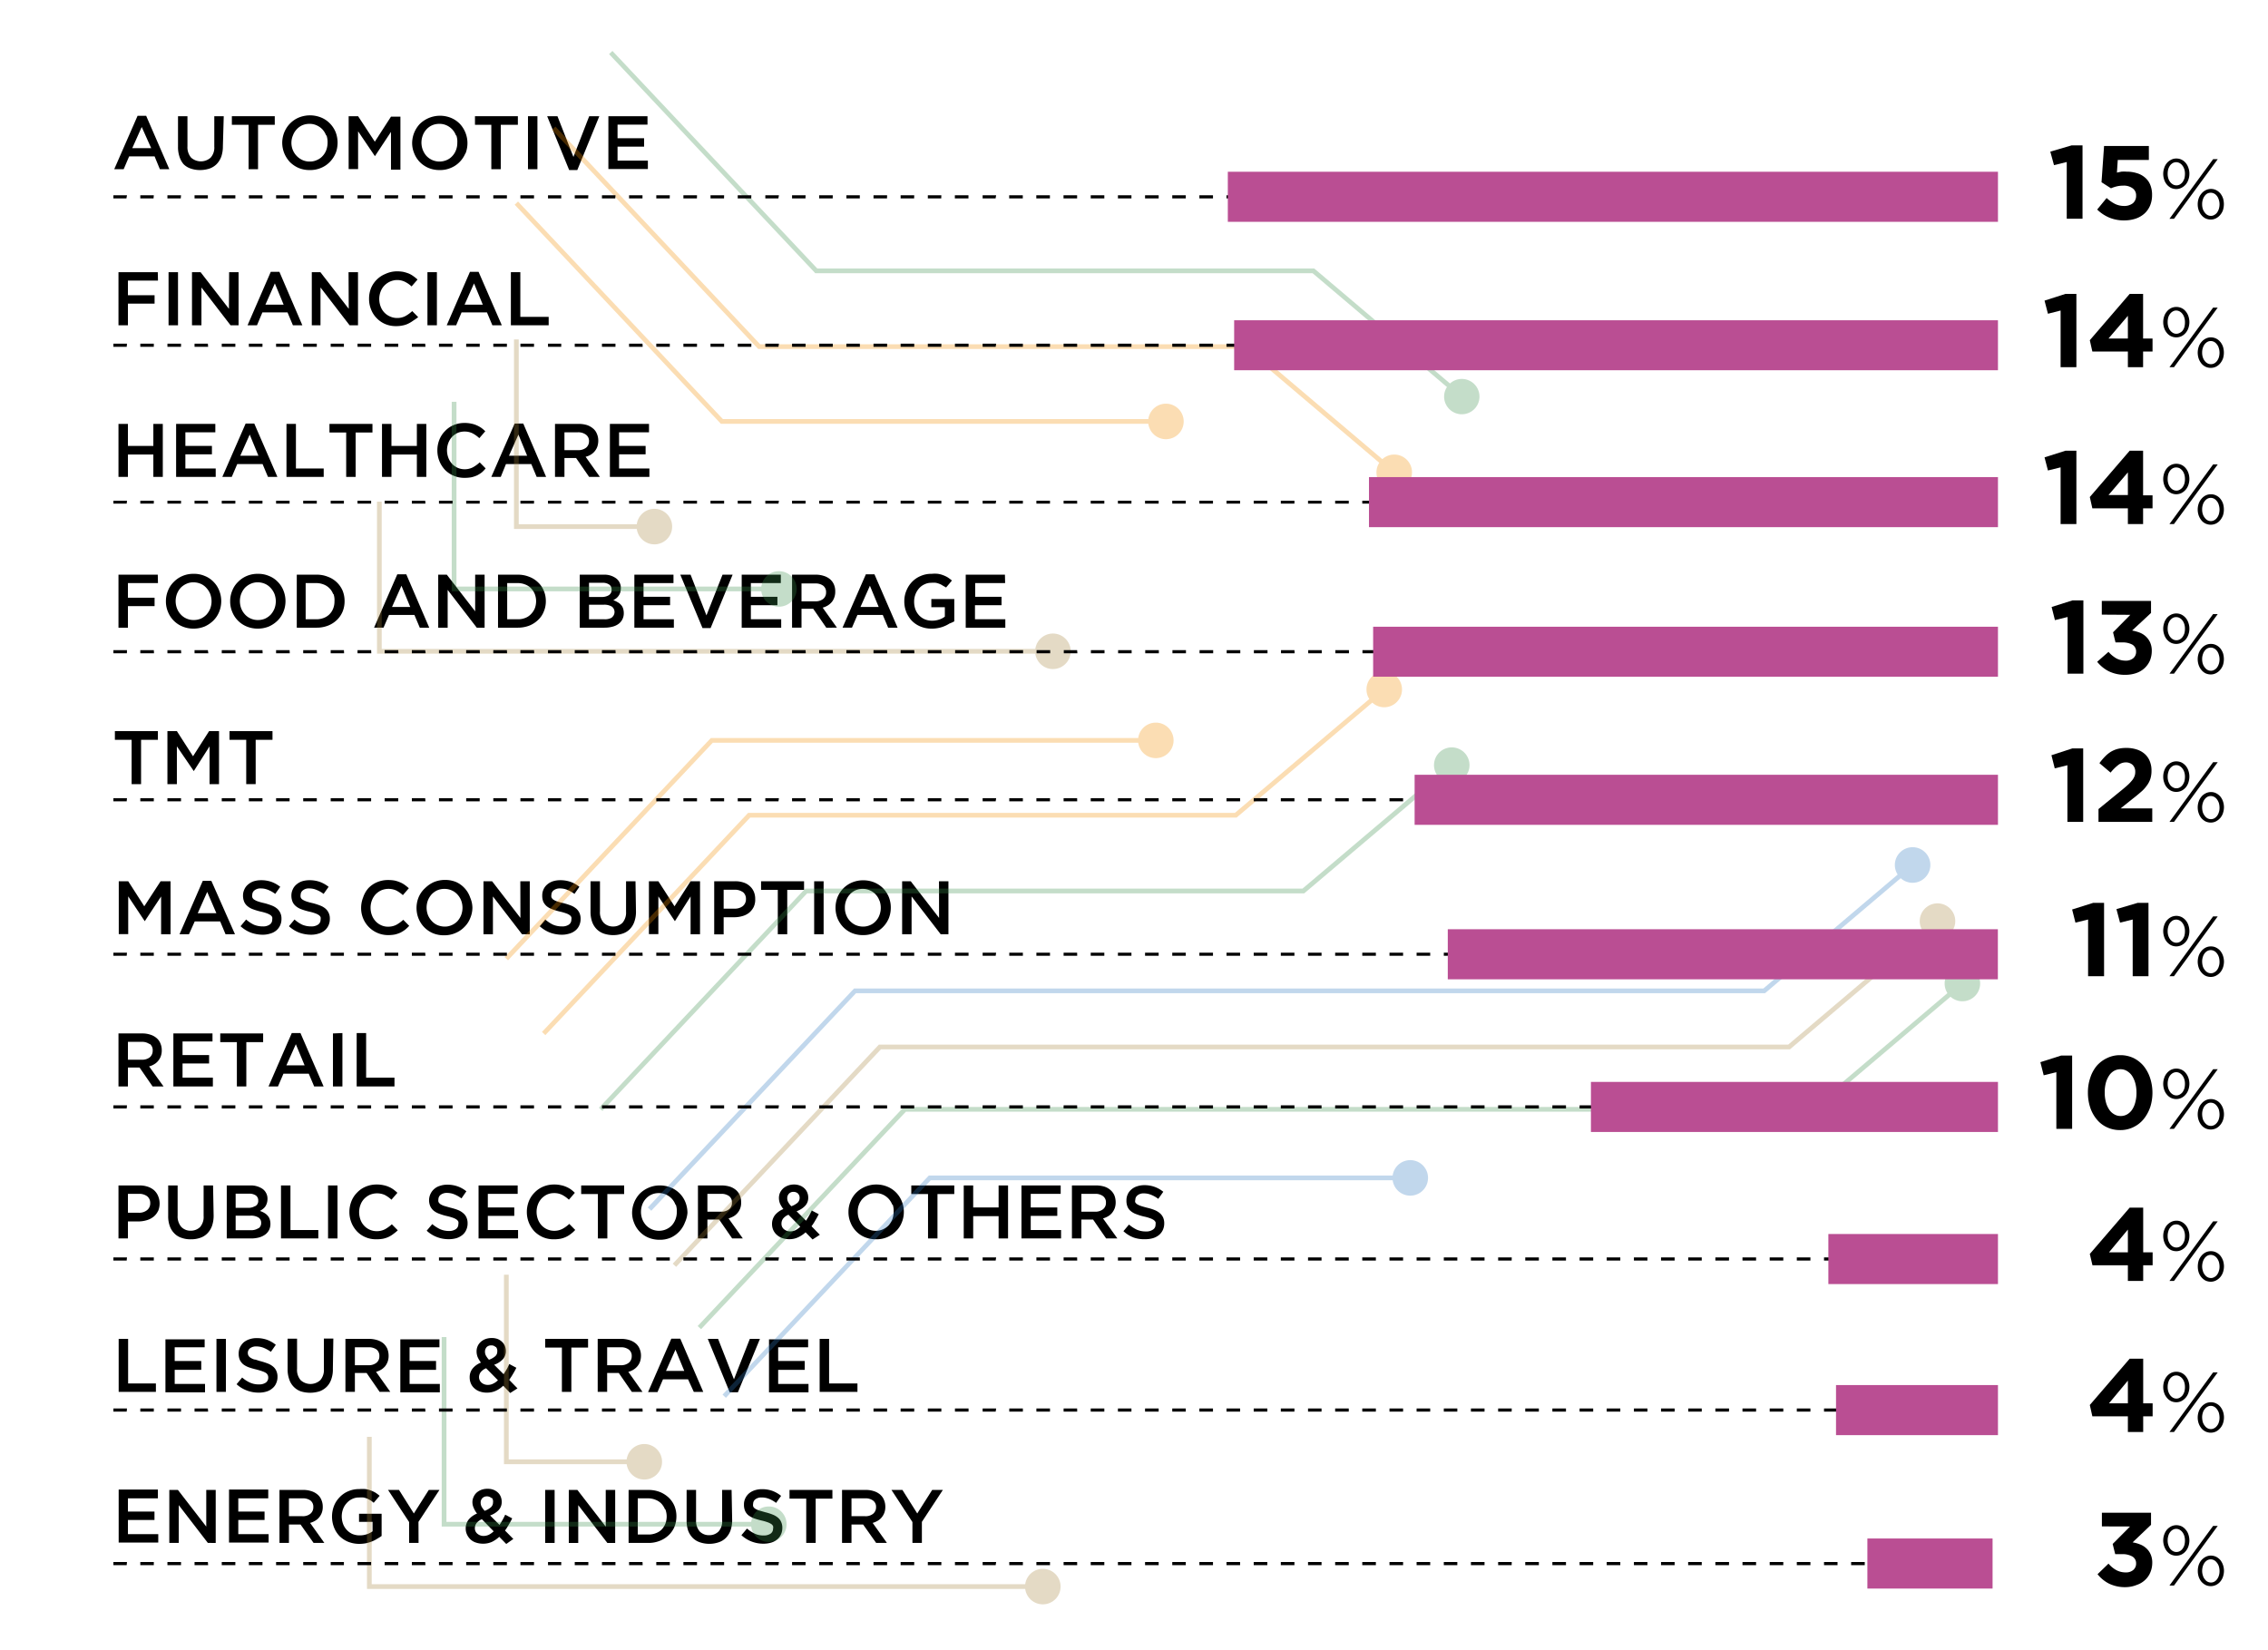 <?xml version="1.0" encoding="utf-8"?>
<svg xmlns="http://www.w3.org/2000/svg" xmlns:xlink="http://www.w3.org/1999/xlink" id="Calque_1" data-name="Calque 1" viewBox="0 0 240.04 174.64">
  <defs>
    <style>.cls-1{fill:none;}.cls-2{opacity:0.3;}.cls-3{fill:#3a8e4b;}.cls-4{fill:#f28e00;}.cls-5{fill:#a5843c;}.cls-6{clip-path:url(#clip-path);}.cls-7{clip-path:url(#clip-path-2);}.cls-8{clip-path:url(#clip-path-3);}.cls-9{clip-path:url(#clip-path-5);}.cls-10{clip-path:url(#clip-path-7);}.cls-11{fill:#307abf;}.cls-12{fill:#ba4e93;}</style>
    <clipPath id="clip-path">
      <rect class="cls-1" x="46.75" y="141.53" width="36.5" height="21.69"/>
    </clipPath>
    <clipPath id="clip-path-2">
      <rect class="cls-1" x="46.75" y="141.53" width="36.5" height="21.69"/>
    </clipPath>
    <clipPath id="clip-path-3">
      <rect class="cls-1" x="53.34" y="134.93" width="16.73" height="21.69"/>
    </clipPath>
    <clipPath id="clip-path-5">
      <rect class="cls-1" x="38.84" y="152.09" width="73.41" height="17.73"/>
    </clipPath>
    <clipPath id="clip-path-7">
      <rect class="cls-1" x="53.4" y="71.1" width="156.17" height="76.86"/>
    </clipPath>
  </defs>
  <path d="M16.72,61.72H13.54v1.55h2.82v.89H13.54v2.28h-1V60.83h4.16Z"/>
  <path d="M23.2,64.75a2.73,2.73,0,0,1-.61.93,3.13,3.13,0,0,1-.92.63,3.08,3.08,0,0,1-1.19.23,3,3,0,0,1-1.18-.23,2.78,2.78,0,0,1-1.52-1.54,2.83,2.83,0,0,1-.22-1.12,2.88,2.88,0,0,1,.22-1.13,2.6,2.6,0,0,1,.61-.92,2.79,2.79,0,0,1,.92-.63,2.9,2.9,0,0,1,1.19-.23,2.86,2.86,0,0,1,1.18.23,2.58,2.58,0,0,1,.92.62,2.71,2.71,0,0,1,.6.92,3,3,0,0,1,0,2.24Zm-.95-1.88a2.05,2.05,0,0,0-.4-.63,1.67,1.67,0,0,0-.6-.44,1.93,1.93,0,0,0-.77-.16,1.73,1.73,0,0,0-.76.16,2,2,0,0,0-.6.42,2.15,2.15,0,0,0-.39.64,2.19,2.19,0,0,0,0,1.54,2,2,0,0,0,.4.64,1.74,1.74,0,0,0,.6.43,1.8,1.8,0,0,0,.77.16,1.87,1.87,0,0,0,.76-.15,2,2,0,0,0,.6-.43,2.23,2.23,0,0,0,.39-.63,2.19,2.19,0,0,0,.14-.77A2.25,2.25,0,0,0,22.25,62.87Z"/>
  <path d="M30,64.75a2.73,2.73,0,0,1-.61.93,3.13,3.13,0,0,1-.92.63,3.08,3.08,0,0,1-1.19.23,3,3,0,0,1-1.18-.23,2.78,2.78,0,0,1-1.52-1.54,2.83,2.83,0,0,1-.22-1.12,2.88,2.88,0,0,1,.22-1.13,2.6,2.6,0,0,1,.61-.92,2.79,2.79,0,0,1,.92-.63,2.9,2.9,0,0,1,1.19-.23,2.86,2.86,0,0,1,1.18.23,2.58,2.58,0,0,1,.92.62,2.71,2.71,0,0,1,.6.92,3,3,0,0,1,0,2.24Zm-.95-1.88a2.05,2.05,0,0,0-.4-.63,1.76,1.76,0,0,0-.6-.44,1.93,1.93,0,0,0-.77-.16,1.73,1.73,0,0,0-.76.16,2,2,0,0,0-.6.42,2.15,2.15,0,0,0-.39.64,2.19,2.19,0,0,0,0,1.54,2,2,0,0,0,.4.64,1.74,1.74,0,0,0,.6.43,1.8,1.8,0,0,0,.77.16,1.87,1.87,0,0,0,.76-.15,2,2,0,0,0,.6-.43,2.23,2.23,0,0,0,.39-.63,2.19,2.19,0,0,0,.14-.77A2.25,2.25,0,0,0,29.05,62.87Z"/>
  <path d="M36.26,64.74a2.66,2.66,0,0,1-.61.89,2.9,2.9,0,0,1-.95.6,3.29,3.29,0,0,1-1.2.21H31.41V60.83H33.5a3.09,3.09,0,0,1,1.2.22,2.7,2.7,0,0,1,1.56,1.47,2.92,2.92,0,0,1,.21,1.11A2.89,2.89,0,0,1,36.26,64.74Zm-1-1.86a1.68,1.68,0,0,0-.39-.61,1.7,1.7,0,0,0-.61-.4,2.12,2.12,0,0,0-.81-.15h-1.1v3.83h1.1a2.12,2.12,0,0,0,.81-.14,1.68,1.68,0,0,0,.61-.39,1.73,1.73,0,0,0,.39-.6,2,2,0,0,0,.14-.77A1.92,1.92,0,0,0,35.3,62.88Z"/>
  <path d="M45.43,66.44h-1l-.57-1.35H41.17l-.58,1.35h-1l2.46-5.65H43ZM42.49,62l-1,2.25h1.93Z"/>
  <path d="M50.29,60.83h1v5.61h-.83l-3.08-4v4h-1V60.83h.91l3,3.88Z"/>
  <path d="M57.55,64.74a2.4,2.4,0,0,1-.61.89,2.86,2.86,0,0,1-.94.6,3.38,3.38,0,0,1-1.21.21H52.71V60.83h2.08a3.18,3.18,0,0,1,1.21.22,2.68,2.68,0,0,1,.94.59,2.45,2.45,0,0,1,.61.88,2.75,2.75,0,0,1,.22,1.11A2.72,2.72,0,0,1,57.55,64.74Zm-.95-1.86a1.85,1.85,0,0,0-.4-.61,1.62,1.62,0,0,0-.61-.4,2.07,2.07,0,0,0-.8-.15H53.68v3.83h1.11a2.07,2.07,0,0,0,.8-.14A1.6,1.6,0,0,0,56.2,65a1.91,1.91,0,0,0,.4-.6,2.15,2.15,0,0,0,.14-.77A2.11,2.11,0,0,0,56.6,62.88Z"/>
  <path d="M65.21,61.22a1.27,1.27,0,0,1,.5,1.05,1.64,1.64,0,0,1-.07.46,1.28,1.28,0,0,1-.18.35,1.23,1.23,0,0,1-.25.26,2.49,2.49,0,0,1-.3.19,2.35,2.35,0,0,1,.45.21,1.17,1.17,0,0,1,.35.27,1,1,0,0,1,.23.38,1.6,1.6,0,0,1,.08.51,1.4,1.4,0,0,1-.15.66,1.33,1.33,0,0,1-.42.49,1.84,1.84,0,0,1-.65.29,3.25,3.25,0,0,1-.85.1H61.36V60.83h2.51A2.11,2.11,0,0,1,65.21,61.22ZM64.44,63a.66.66,0,0,0,.29-.59.61.61,0,0,0-.25-.53,1.18,1.18,0,0,0-.73-.19H62.34v1.5h1.34A1.4,1.4,0,0,0,64.44,63Zm.32,2.35a.72.72,0,0,0,0-1.14,1.55,1.55,0,0,0-.87-.2H62.34v1.54H64A1.42,1.42,0,0,0,64.76,65.37Z"/>
  <path d="M71.28,61.72H68.11v1.45h2.81v.89H68.11v1.49h3.21v.89H67.14V60.83h4.14Z"/>
  <path d="M76.47,60.83h1.07l-2.33,5.65h-.86L72,60.83h1.09l1.68,4.31Z"/>
  <path d="M82.64,61.72H79.47v1.45h2.81v.89H79.47v1.49h3.21v.89H78.5V60.83h4.14Z"/>
  <path d="M87.45,66.44l-1.38-2H84.83v2h-1V60.83h2.49a2.65,2.65,0,0,1,.87.13,1.89,1.89,0,0,1,.66.35,1.54,1.54,0,0,1,.41.56,1.78,1.78,0,0,1,.14.74,1.74,1.74,0,0,1-.1.63,1.55,1.55,0,0,1-.27.49,1.82,1.82,0,0,1-.42.36,2.14,2.14,0,0,1-.54.23l1.51,2.12ZM87.13,62a1.35,1.35,0,0,0-.86-.24H84.83v1.89h1.45a1.29,1.29,0,0,0,.84-.25.87.87,0,0,0,.31-.7A.84.84,0,0,0,87.13,62Z"/>
  <path d="M95,66.44H94l-.57-1.35H90.75l-.58,1.35h-1l2.47-5.65h.91ZM92.07,62l-1,2.25H93Z"/>
  <path d="M100.49,66a3.06,3.06,0,0,1-.54.28,2.9,2.9,0,0,1-.63.19,3.2,3.2,0,0,1-.7.07,3,3,0,0,1-1.19-.22,2.69,2.69,0,0,1-.92-.61,2.85,2.85,0,0,1-.59-.92,3,3,0,0,1-.21-1.14,2.88,2.88,0,0,1,.22-1.13,2.85,2.85,0,0,1,.59-.92,2.69,2.69,0,0,1,.92-.63,2.76,2.76,0,0,1,1.16-.23,3.45,3.45,0,0,1,.67,0,2.56,2.56,0,0,1,.56.15,2.65,2.65,0,0,1,.48.23,4.59,4.59,0,0,1,.44.33l-.62.74A3.43,3.43,0,0,0,99.8,62a1.7,1.7,0,0,0-.35-.19,2.34,2.34,0,0,0-.4-.12,2.46,2.46,0,0,0-.49,0,1.57,1.57,0,0,0-.71.16,1.66,1.66,0,0,0-.58.43,2.1,2.1,0,0,0-.52,1.4,2.37,2.37,0,0,0,.13.81,1.9,1.9,0,0,0,.39.64,1.81,1.81,0,0,0,.6.42,1.94,1.94,0,0,0,.78.15,2.27,2.27,0,0,0,.75-.12,1.89,1.89,0,0,0,.6-.31v-1H98.57v-.86H101v2.36A3.4,3.4,0,0,1,100.49,66Z"/>
  <path d="M106.38,61.72h-3.17v1.45H106v.89h-2.81v1.49h3.21v.89h-4.19V60.83h4.15Z"/>
  <path d="M15.32,97.51h0l-1.75-2.63v4h-1V93.28h1l1.7,2.65L17,93.28h1.05v5.61h-1v-4Z"/>
  <path d="M24.87,98.89h-1l-.57-1.36H20.61L20,98.89H19l2.46-5.65h.91Zm-2.94-4.48-1,2.25H22.9Z"/>
  <path d="M26.71,95a.53.53,0,0,0,.2.23,1.76,1.76,0,0,0,.41.19,5.87,5.87,0,0,0,.66.18,6.57,6.57,0,0,1,.78.25,1.94,1.94,0,0,1,.57.33,1.36,1.36,0,0,1,.46,1.07,1.56,1.56,0,0,1-.56,1.25,1.7,1.7,0,0,1-.63.32,2.55,2.55,0,0,1-.81.12,3.72,3.72,0,0,1-1.24-.22,3.49,3.49,0,0,1-1.09-.68l.59-.71a3.57,3.57,0,0,0,.82.55,2.4,2.4,0,0,0,.95.18,1.2,1.2,0,0,0,.72-.19.61.61,0,0,0,.27-.52.76.76,0,0,0,0-.27.56.56,0,0,0-.19-.22,1.77,1.77,0,0,0-.39-.19,4.88,4.88,0,0,0-.64-.18,6.38,6.38,0,0,1-.8-.24,1.9,1.9,0,0,1-.58-.32,1.23,1.23,0,0,1-.36-.46,1.7,1.7,0,0,1-.13-.67,1.5,1.5,0,0,1,.15-.67,1.39,1.39,0,0,1,.39-.51,1.77,1.77,0,0,1,.6-.34,2.65,2.65,0,0,1,.77-.11,3.23,3.23,0,0,1,1.11.18,3.39,3.39,0,0,1,.92.52l-.53.75a3.25,3.25,0,0,0-.76-.43,2,2,0,0,0-.76-.15,1,1,0,0,0-.67.2.59.59,0,0,0-.24.47A.62.62,0,0,0,26.71,95Z"/>
  <path d="M31.83,95a.53.53,0,0,0,.2.23,1.76,1.76,0,0,0,.41.19,5.87,5.87,0,0,0,.66.18,6.57,6.57,0,0,1,.78.25,1.94,1.94,0,0,1,.57.33,1.36,1.36,0,0,1,.46,1.07,1.66,1.66,0,0,1-.15.72,1.52,1.52,0,0,1-.41.53,1.7,1.7,0,0,1-.63.32,2.55,2.55,0,0,1-.81.12,3.72,3.72,0,0,1-1.24-.22,3.49,3.49,0,0,1-1.09-.68l.59-.71a3.57,3.57,0,0,0,.82.55,2.4,2.4,0,0,0,.95.18,1.2,1.2,0,0,0,.72-.19.61.61,0,0,0,.27-.52.76.76,0,0,0,0-.27.56.56,0,0,0-.19-.22,1.77,1.77,0,0,0-.39-.19,4.88,4.88,0,0,0-.64-.18,6.38,6.38,0,0,1-.8-.24,1.9,1.9,0,0,1-.58-.32,1.23,1.23,0,0,1-.36-.46,1.7,1.7,0,0,1-.13-.67,1.5,1.5,0,0,1,.15-.67,1.39,1.39,0,0,1,.39-.51,1.77,1.77,0,0,1,.6-.34,2.65,2.65,0,0,1,.77-.11,3.23,3.23,0,0,1,1.11.18,3.39,3.39,0,0,1,.92.52l-.53.75a3.25,3.25,0,0,0-.76-.43,2,2,0,0,0-.76-.15,1,1,0,0,0-.67.2.59.59,0,0,0-.24.47A.62.62,0,0,0,31.83,95Z"/>
  <path d="M42.89,98.4a3.36,3.36,0,0,1-.51.32,3.25,3.25,0,0,1-.6.2,3.84,3.84,0,0,1-.71.06,2.85,2.85,0,0,1-2.85-2.89A3,3,0,0,1,38.43,95,2.86,2.86,0,0,1,39,94a2.77,2.77,0,0,1,.91-.62,2.94,2.94,0,0,1,1.17-.23,3.8,3.8,0,0,1,.7.06,3.29,3.29,0,0,1,.58.19,2.48,2.48,0,0,1,.48.27,5,5,0,0,1,.43.35l-.63.73a3.45,3.45,0,0,0-.72-.5,2,2,0,0,0-1.59,0,2,2,0,0,0-.59.43,2,2,0,0,0-.38.63,2.19,2.19,0,0,0-.14.77,2.3,2.3,0,0,0,.14.79,2,2,0,0,0,.38.63,1.8,1.8,0,0,0,.59.43,1.67,1.67,0,0,0,.74.16,1.87,1.87,0,0,0,.88-.2,3.73,3.73,0,0,0,.73-.53l.63.64A4.28,4.28,0,0,1,42.89,98.4Z"/>
  <path d="M49.76,97.2a2.6,2.6,0,0,1-.61.92,2.79,2.79,0,0,1-.92.63A2.9,2.9,0,0,1,47,99a3,3,0,0,1-1.18-.22,2.84,2.84,0,0,1-1.52-1.55,3,3,0,0,1,0-2.24A2.73,2.73,0,0,1,45,94a3.13,3.13,0,0,1,.92-.63,3.08,3.08,0,0,1,1.19-.23,3,3,0,0,1,1.18.23A2.78,2.78,0,0,1,49.76,95,2.83,2.83,0,0,1,50,96.07,2.88,2.88,0,0,1,49.76,97.2Zm-.95-1.88a2,2,0,0,0-.4-.64,1.74,1.74,0,0,0-.6-.43,1.8,1.8,0,0,0-.77-.16,1.87,1.87,0,0,0-.76.15,2,2,0,0,0-.6.43,2.23,2.23,0,0,0-.39.63,2.19,2.19,0,0,0-.14.77,2.25,2.25,0,0,0,.14.78,2.05,2.05,0,0,0,.4.63,1.76,1.76,0,0,0,.6.44,2,2,0,0,0,.77.16,1.73,1.73,0,0,0,.76-.16,1.81,1.81,0,0,0,.6-.42,2.15,2.15,0,0,0,.39-.64,2.19,2.19,0,0,0,0-1.54Z"/>
  <path d="M55.07,93.28h1v5.61h-.82l-3.08-4v4h-1V93.28h.91l3,3.88Z"/>
  <path d="M58.37,95a.7.7,0,0,0,.2.23,1.76,1.76,0,0,0,.41.19,6.81,6.81,0,0,0,.67.18,8,8,0,0,1,.78.25,2,2,0,0,1,.56.33,1.34,1.34,0,0,1,.34.46,1.48,1.48,0,0,1,.12.61,1.66,1.66,0,0,1-.15.72,1.41,1.41,0,0,1-.41.53,1.74,1.74,0,0,1-.62.32,2.64,2.64,0,0,1-.81.12,3.68,3.68,0,0,1-1.24-.22,3.53,3.53,0,0,1-1.1-.68l.59-.71a3.61,3.61,0,0,0,.83.55,2.35,2.35,0,0,0,.94.18,1.22,1.22,0,0,0,.73-.19.62.62,0,0,0,.26-.52.59.59,0,0,0,0-.27.49.49,0,0,0-.19-.22,1.41,1.41,0,0,0-.39-.19,5.15,5.15,0,0,0-.63-.18,5.91,5.91,0,0,1-.8-.24,2,2,0,0,1-.59-.32,1.47,1.47,0,0,1-.36-.46,1.71,1.71,0,0,1-.12-.67,1.5,1.5,0,0,1,.53-1.18,1.72,1.72,0,0,1,.61-.34,2.58,2.58,0,0,1,.76-.11,3.23,3.23,0,0,1,1.11.18,3.12,3.12,0,0,1,.92.52l-.52.75a3.47,3.47,0,0,0-.76-.43,2.06,2.06,0,0,0-.76-.15,1.06,1.06,0,0,0-.68.2.59.59,0,0,0-.24.47A.62.62,0,0,0,58.37,95Z"/>
  <path d="M67.31,96.46a3.1,3.1,0,0,1-.17,1.1,2.1,2.1,0,0,1-.48.79,1.92,1.92,0,0,1-.76.47,3.14,3.14,0,0,1-2,0,2,2,0,0,1-.75-.47,2.1,2.1,0,0,1-.48-.77,3.2,3.2,0,0,1-.17-1.07V93.28h1v3.19a1.65,1.65,0,0,0,.38,1.19,1.36,1.36,0,0,0,1,.41,1.38,1.38,0,0,0,1-.39,1.65,1.65,0,0,0,.38-1.17V93.28h1Z"/>
  <path d="M71.43,97.51h0l-1.75-2.63v4h-1V93.28h1l1.71,2.65,1.7-2.65h1v5.61h-1v-4Z"/>
  <path d="M79.77,96a1.91,1.91,0,0,1-.48.61,2,2,0,0,1-.72.36,3,3,0,0,1-.87.12H76.59v1.81h-1V93.28h2.21a2.71,2.71,0,0,1,.88.13,1.75,1.75,0,0,1,.67.38,1.66,1.66,0,0,1,.43.59,1.94,1.94,0,0,1,.15.78A1.81,1.81,0,0,1,79.77,96Zm-1.15-1.57a1.42,1.42,0,0,0-.89-.25H76.59v2h1.14a1.35,1.35,0,0,0,.89-.27.92.92,0,0,0,.33-.74A.9.9,0,0,0,78.62,94.42Z"/>
  <path d="M83.32,98.89h-1v-4.7H80.55v-.91H85.1v.91H83.32Z"/>
  <path d="M87.17,93.28v5.61h-1V93.28Z"/>
  <path d="M94.07,97.2a2.9,2.9,0,0,1-.61.92,2.73,2.73,0,0,1-.93.63,2.86,2.86,0,0,1-1.18.23,3,3,0,0,1-1.19-.22,2.84,2.84,0,0,1-.92-.63,3,3,0,0,1-.6-.92,3.09,3.09,0,0,1,0-2.24,2.85,2.85,0,0,1,1.54-1.56,3,3,0,0,1,1.18-.23,3.08,3.08,0,0,1,1.19.23,2.93,2.93,0,0,1,.92.62,3,3,0,0,1,.6.92,3,3,0,0,1,.21,1.12A3.06,3.06,0,0,1,94.07,97.2Zm-1-1.88a1.81,1.81,0,0,0-.39-.64,1.78,1.78,0,0,0-.61-.43,1.76,1.76,0,0,0-.76-.16,1.92,1.92,0,0,0-.77.15,1.83,1.83,0,0,0-.59.43,1.86,1.86,0,0,0-.39.63,2,2,0,0,0-.14.77,2,2,0,0,0,.14.78,1.95,1.95,0,0,0,1,1.07,2,2,0,0,0,.77.16,1.8,1.8,0,0,0,.77-.16,1.67,1.67,0,0,0,.59-.42,1.81,1.81,0,0,0,.39-.64,2.19,2.19,0,0,0,0-1.54Z"/>
  <path d="M99.38,93.28h1v5.61h-.82l-3.08-4v4h-1V93.28h.91l3,3.88Z"/>
  <path d="M219.35,63.55h1.15v7.76h-1.67v-6l-1.34.33-.35-1.39Z"/>
  <path d="M222.45,65.06V63.61h5.21v1.27l-2,1.86a4.85,4.85,0,0,1,.77.21,2.08,2.08,0,0,1,.67.41,2,2,0,0,1,.46.63,2.16,2.16,0,0,1,.18.92,2.8,2.8,0,0,1-.19,1,2.46,2.46,0,0,1-.56.8,2.49,2.49,0,0,1-.88.53,3.47,3.47,0,0,1-1.15.19,3.87,3.87,0,0,1-1.78-.38,3.75,3.75,0,0,1-1.22-1L223.16,69a3.24,3.24,0,0,0,.83.69,2.09,2.09,0,0,0,1,.24,1.19,1.19,0,0,0,.79-.26.86.86,0,0,0,.3-.69.83.83,0,0,0-.39-.74A2.14,2.14,0,0,0,224.6,68h-.7l-.26-1.07,1.83-1.85Z"/>
  <path d="M231.62,67.15a1.53,1.53,0,0,1-.28.52,1.51,1.51,0,0,1-.44.35,1.2,1.2,0,0,1-.57.14,1.33,1.33,0,0,1-.57-.13,1.47,1.47,0,0,1-.43-.35,1.53,1.53,0,0,1-.28-.52,1.91,1.91,0,0,1,0-1.22,1.53,1.53,0,0,1,.28-.52,1.36,1.36,0,0,1,.44-.35,1.27,1.27,0,0,1,1.14,0,1.47,1.47,0,0,1,.43.35,1.53,1.53,0,0,1,.28.52,1.74,1.74,0,0,1,.1.61A1.77,1.77,0,0,1,231.62,67.15Zm-.44-1.09a1.2,1.2,0,0,0-.2-.39.91.91,0,0,0-.3-.26.73.73,0,0,0-.35-.09.75.75,0,0,0-.37.09,1,1,0,0,0-.29.26,1.42,1.42,0,0,0-.19.39,1.86,1.86,0,0,0-.06.48,1.53,1.53,0,0,0,.07.49,1.2,1.2,0,0,0,.2.39,1,1,0,0,0,.3.26.73.73,0,0,0,.35.09.75.75,0,0,0,.37-.09,1,1,0,0,0,.29-.26,1.5,1.5,0,0,0,.19-.38,1.88,1.88,0,0,0,.06-.49A1.53,1.53,0,0,0,231.18,66.06Zm-1.09,5.25h-.48L234.23,65h.49Zm5.19-.93a1.58,1.58,0,0,1-.29.51,1.39,1.39,0,0,1-.44.36,1.2,1.2,0,0,1-.57.14,1.33,1.33,0,0,1-.57-.13,1.36,1.36,0,0,1-.43-.36,1.56,1.56,0,0,1-.28-.51,1.94,1.94,0,0,1,0-1.23,1.61,1.61,0,0,1,.29-.51,1.39,1.39,0,0,1,.44-.36,1.2,1.2,0,0,1,.57-.13,1.18,1.18,0,0,1,.56.13,1.36,1.36,0,0,1,.44.35,1.8,1.8,0,0,1,.28.51,2.15,2.15,0,0,1,0,1.23Zm-.45-1.09a1.08,1.08,0,0,0-.2-.4.86.86,0,0,0-.29-.25.77.77,0,0,0-.36-.09.81.81,0,0,0-.37.09.86.86,0,0,0-.28.26,1.18,1.18,0,0,0-.19.39,1.49,1.49,0,0,0-.07.47,1.59,1.59,0,0,0,.07.5,1.22,1.22,0,0,0,.21.39.89.89,0,0,0,.29.26A.74.74,0,0,0,234,71a.65.65,0,0,0,.36-.1.86.86,0,0,0,.29-.25,1.42,1.42,0,0,0,.19-.39,1.73,1.73,0,0,0,.07-.48A1.53,1.53,0,0,0,234.83,69.29Z"/>
  <path d="M16.15,115,14.77,113H13.54V115h-1v-5.61h2.5a2.65,2.65,0,0,1,.87.13,1.84,1.84,0,0,1,.65.35,1.43,1.43,0,0,1,.41.56,1.78,1.78,0,0,1,.15.74,1.74,1.74,0,0,1-.1.63,1.57,1.57,0,0,1-.28.49,1.48,1.48,0,0,1-.42.36,1.87,1.87,0,0,1-.54.23L17.31,115Zm-.32-4.48a1.34,1.34,0,0,0-.85-.24H13.54v1.89H15a1.3,1.3,0,0,0,.85-.25.9.9,0,0,0,.31-.7A.82.82,0,0,0,15.83,110.48Z"/>
  <path d="M22.49,110.24H19.32v1.44h2.81v.89H19.32v1.5h3.21V115H18.35v-5.61h4.14Z"/>
  <path d="M26.07,115h-1v-4.69H23.31v-.92h4.54v.92H26.07Z"/>
  <path d="M34.25,115h-1l-.57-1.35H30L29.42,115h-1l2.46-5.65h.92Zm-2.94-4.47-1,2.24h1.93Z"/>
  <path d="M36.24,109.35V115h-1v-5.61Z"/>
  <path d="M37.75,109.35h1v4.72h3V115H37.75Z"/>
  <path d="M221.53,95.57h1.16v7.76H221v-6l-1.34.33-.35-1.39Z"/>
  <path d="M226.24,95.57h1.15v7.76h-1.67v-6l-1.34.33L224,96.23Z"/>
  <path d="M231.62,99.17a1.53,1.53,0,0,1-.28.52,1.51,1.51,0,0,1-.44.35,1.27,1.27,0,0,1-1.14,0,1.47,1.47,0,0,1-.43-.35,1.53,1.53,0,0,1-.28-.52,1.91,1.91,0,0,1,0-1.22,1.53,1.53,0,0,1,.28-.52,1.51,1.51,0,0,1,.44-.35,1.27,1.27,0,0,1,1.14,0,1.47,1.47,0,0,1,.43.35,1.53,1.53,0,0,1,.28.52,1.91,1.91,0,0,1,0,1.22Zm-.44-1.09a1.2,1.2,0,0,0-.2-.39.91.91,0,0,0-.3-.26.73.73,0,0,0-.35-.09.78.78,0,0,0-.37.09,1.18,1.18,0,0,0-.29.26,1.17,1.17,0,0,0-.18.39,1.51,1.51,0,0,0-.07.48,1.53,1.53,0,0,0,.07.49,1.43,1.43,0,0,0,.2.39.91.91,0,0,0,.3.26.73.73,0,0,0,.35.09.75.75,0,0,0,.37-.09,1,1,0,0,0,.29-.26,1.5,1.5,0,0,0,.19-.38,1.88,1.88,0,0,0,.06-.49A1.53,1.53,0,0,0,231.18,98.08Zm-1.09,5.25h-.48L234.23,97h.49Zm5.19-.93a1.55,1.55,0,0,1-.29.52,1.51,1.51,0,0,1-.44.35,1.2,1.2,0,0,1-.57.14,1.33,1.33,0,0,1-.57-.13,1.48,1.48,0,0,1-.43-.36,1.56,1.56,0,0,1-.28-.51,2.05,2.05,0,0,1-.1-.61,2.17,2.17,0,0,1,.1-.62,1.61,1.61,0,0,1,.29-.51,1.39,1.39,0,0,1,.44-.36,1.2,1.2,0,0,1,.57-.13,1.18,1.18,0,0,1,.56.13,1.36,1.36,0,0,1,.44.35,1.73,1.73,0,0,1,.28.52,2,2,0,0,1,.1.6A2.06,2.06,0,0,1,235.28,102.4Zm-.44-1.09a1.27,1.27,0,0,0-.21-.4.86.86,0,0,0-.29-.25.76.76,0,0,0-.72,0,.89.89,0,0,0-.29.26,1.18,1.18,0,0,0-.19.39,1.49,1.49,0,0,0-.07.47,2,2,0,0,0,.07.5,1.22,1.22,0,0,0,.21.39.89.89,0,0,0,.29.26.74.74,0,0,0,.36.09.65.65,0,0,0,.36-.1.86.86,0,0,0,.29-.25,1.18,1.18,0,0,0,.19-.39,1.43,1.43,0,0,0,.07-.48A1.87,1.87,0,0,0,234.84,101.31Z"/>
  <path d="M218.15,111.73h1.16v7.76h-1.67v-6l-1.34.33-.35-1.39Z"/>
  <path d="M227.57,117.2a4.11,4.11,0,0,1-.7,1.27,3.16,3.16,0,0,1-1.08.84,3.09,3.09,0,0,1-1.4.31,3.19,3.19,0,0,1-1.4-.3,3,3,0,0,1-1.08-.84,3.84,3.84,0,0,1-.69-1.26,5,5,0,0,1-.24-1.57,4.74,4.74,0,0,1,.25-1.57,3.79,3.79,0,0,1,.69-1.27A3.35,3.35,0,0,1,223,112a3.09,3.09,0,0,1,1.4-.31,3.23,3.23,0,0,1,1.4.3,3.31,3.31,0,0,1,1.08.85,4,4,0,0,1,.68,1.26,5.05,5.05,0,0,1,0,3.14ZM226,114.67a2.79,2.79,0,0,0-.34-.78,1.67,1.67,0,0,0-.54-.52,1.28,1.28,0,0,0-.69-.19,1.38,1.38,0,0,0-.7.18,1.58,1.58,0,0,0-.52.51,2.52,2.52,0,0,0-.34.78,3.77,3.77,0,0,0-.11,1,3.81,3.81,0,0,0,.12,1,2.52,2.52,0,0,0,.34.78,1.52,1.52,0,0,0,.53.51,1.29,1.29,0,0,0,.7.19,1.34,1.34,0,0,0,.69-.18,1.61,1.61,0,0,0,.53-.51,2.51,2.51,0,0,0,.33-.78,3.68,3.68,0,0,0,.12-1A3.81,3.81,0,0,0,226,114.67Z"/>
  <path d="M231.62,115.33a1.49,1.49,0,0,1-.28.51,1.39,1.39,0,0,1-.44.36,1.27,1.27,0,0,1-1.57-.35,1.49,1.49,0,0,1-.28-.51,1.94,1.94,0,0,1,0-1.23,1.58,1.58,0,0,1,.28-.51,1.39,1.39,0,0,1,.44-.36,1.31,1.31,0,0,1,1.14,0,1.21,1.21,0,0,1,.43.35,1.58,1.58,0,0,1,.28.51,1.94,1.94,0,0,1,0,1.23Zm-.44-1.1a1.2,1.2,0,0,0-.2-.39,1,1,0,0,0-.3-.26.73.73,0,0,0-.35-.09.79.79,0,0,0-.37.1,1,1,0,0,0-.29.26,1,1,0,0,0-.18.38,1.51,1.51,0,0,0-.07.48,1.59,1.59,0,0,0,.07.5,1.43,1.43,0,0,0,.2.39,1,1,0,0,0,.3.26.73.73,0,0,0,.35.09.66.66,0,0,0,.37-.1,1,1,0,0,0,.29-.25,1.42,1.42,0,0,0,.19-.39,1.86,1.86,0,0,0,.06-.48A1.59,1.59,0,0,0,231.18,114.23Zm-1.09,5.26h-.48l4.62-6.31h.49Zm5.19-.93a1.61,1.61,0,0,1-.29.51,1.39,1.39,0,0,1-.44.36,1.31,1.31,0,0,1-1.14,0,1.3,1.3,0,0,1-.43-.35,1.8,1.8,0,0,1-.28-.51,1.94,1.94,0,0,1,0-1.23,1.42,1.42,0,0,1,.29-.51,1.39,1.39,0,0,1,.44-.36,1.2,1.2,0,0,1,.57-.13,1.18,1.18,0,0,1,.56.13,1.24,1.24,0,0,1,.44.35,1.67,1.67,0,0,1,.28.51,1.94,1.94,0,0,1,0,1.23Zm-.44-1.1a1.22,1.22,0,0,0-.21-.39.89.89,0,0,0-.29-.26.74.74,0,0,0-.36-.09.65.65,0,0,0-.36.1,1,1,0,0,0-.29.25,1.18,1.18,0,0,0-.19.39,1.51,1.51,0,0,0-.07.48,2,2,0,0,0,.07.5,1.22,1.22,0,0,0,.21.39,1,1,0,0,0,.29.26.87.87,0,0,0,.36.09.75.75,0,0,0,.36-.1.89.89,0,0,0,.29-.26,1,1,0,0,0,.19-.38,1.51,1.51,0,0,0,.07-.48A2,2,0,0,0,234.84,117.46Z"/>
  <path d="M16.72,128.2a1.77,1.77,0,0,1-.48.6,2.07,2.07,0,0,1-.71.36,3.17,3.17,0,0,1-.88.13H13.54v1.8h-1v-5.61h2.21a2.67,2.67,0,0,1,.88.13,2,2,0,0,1,.68.38,1.71,1.71,0,0,1,.42.6,2.05,2.05,0,0,1,0,1.61Zm-1.15-1.58a1.39,1.39,0,0,0-.88-.25H13.54v2h1.15a1.33,1.33,0,0,0,.88-.28.92.92,0,0,0,.33-.74A.9.9,0,0,0,15.57,126.62Z"/>
  <path d="M22.61,128.66a3.34,3.34,0,0,1-.17,1.1,2.25,2.25,0,0,1-.49.79,1.88,1.88,0,0,1-.75.47,2.87,2.87,0,0,1-1,.16,2.76,2.76,0,0,1-1-.16,1.81,1.81,0,0,1-.75-.47,2,2,0,0,1-.48-.77,3,3,0,0,1-.17-1.07v-3.23h1v3.19a1.7,1.7,0,0,0,.38,1.19,1.33,1.33,0,0,0,1,.41,1.4,1.4,0,0,0,1-.39,1.63,1.63,0,0,0,.37-1.17v-3.23h1Z"/>
  <path d="M27.81,125.86a1.28,1.28,0,0,1,.5,1.06,1.52,1.52,0,0,1-.07.45,1.43,1.43,0,0,1-.17.35,1.28,1.28,0,0,1-.26.26,2.61,2.61,0,0,1-.3.2,2.34,2.34,0,0,1,.45.2,1.39,1.39,0,0,1,.35.28,1,1,0,0,1,.23.38,1.52,1.52,0,0,1,.08.51,1.4,1.4,0,0,1-.15.66,1.38,1.38,0,0,1-.42.48,2.05,2.05,0,0,1-.65.3,3.25,3.25,0,0,1-.85.1H24v-5.61h2.51A2.18,2.18,0,0,1,27.81,125.86Zm-.77,1.8a.62.62,0,0,0,.29-.58.64.64,0,0,0-.25-.54,1.25,1.25,0,0,0-.73-.19H24.94v1.5h1.34A1.32,1.32,0,0,0,27,127.66Zm.32,2.36a.66.66,0,0,0,.28-.58.64.64,0,0,0-.28-.56,1.47,1.47,0,0,0-.87-.2H24.94v1.54h1.63A1.42,1.42,0,0,0,27.36,130Z"/>
  <path d="M29.74,125.48h1v4.72h2.95v.89H29.74Z"/>
  <path d="M35.72,125.48v5.61h-1v-5.61Z"/>
  <path d="M41.65,130.6a2.72,2.72,0,0,1-.51.32,2.64,2.64,0,0,1-.6.2,3.84,3.84,0,0,1-.71.06,2.86,2.86,0,0,1-1.14-.22,2.7,2.7,0,0,1-.9-.61,3,3,0,0,1-.81-2.06,3.06,3.06,0,0,1,.21-1.13,2.71,2.71,0,0,1,.6-.92,2.65,2.65,0,0,1,.91-.63,2.94,2.94,0,0,1,1.17-.23,3.08,3.08,0,0,1,.7.07,2.62,2.62,0,0,1,.58.18,2.48,2.48,0,0,1,.48.27,3.73,3.73,0,0,1,.43.36l-.63.73a3.16,3.16,0,0,0-.72-.51,2,2,0,0,0-1.59,0,2,2,0,0,0-.59.43,1.83,1.83,0,0,0-.38.63,2.21,2.21,0,0,0-.14.78,2.29,2.29,0,0,0,.14.78,1.83,1.83,0,0,0,.38.63,1.8,1.8,0,0,0,1.33.59,1.87,1.87,0,0,0,.88-.2,3.73,3.73,0,0,0,.73-.53l.63.64A4.18,4.18,0,0,1,41.65,130.6Z"/>
  <path d="M46.41,127.23a.7.7,0,0,0,.2.23,1.76,1.76,0,0,0,.41.19l.67.19a6,6,0,0,1,.78.24,1.9,1.9,0,0,1,.56.34,1.22,1.22,0,0,1,.34.45,1.49,1.49,0,0,1,.12.62,1.64,1.64,0,0,1-.15.71,1.41,1.41,0,0,1-.41.53,1.93,1.93,0,0,1-.62.33,3,3,0,0,1-.81.11,3.45,3.45,0,0,1-1.24-.22,3.36,3.36,0,0,1-1.1-.68l.59-.7a3.91,3.91,0,0,0,.83.54,2.35,2.35,0,0,0,.94.19,1.22,1.22,0,0,0,.73-.2.61.61,0,0,0,.26-.52.59.59,0,0,0,0-.27.55.55,0,0,0-.19-.22,1.41,1.41,0,0,0-.39-.19,5.15,5.15,0,0,0-.63-.18,5.91,5.91,0,0,1-.8-.24,2,2,0,0,1-.59-.32,1.37,1.37,0,0,1-.36-.46,1.59,1.59,0,0,1,.41-1.85,1.57,1.57,0,0,1,.61-.33,2.29,2.29,0,0,1,.76-.12,3.23,3.23,0,0,1,1.11.18,3.12,3.12,0,0,1,.92.52l-.52.75a3.47,3.47,0,0,0-.76-.43,2.06,2.06,0,0,0-.76-.15,1.06,1.06,0,0,0-.68.2.6.6,0,0,0-.24.48A.61.61,0,0,0,46.41,127.23Z"/>
  <path d="M54.79,126.37H51.63v1.44h2.8v.89h-2.8v1.5h3.2v.89H50.65v-5.61h4.14Z"/>
  <path d="M60.43,130.6a2.63,2.63,0,0,1-1.1.52,4,4,0,0,1-.72.06,2.86,2.86,0,0,1-1.14-.22,2.92,2.92,0,0,1-.9-.61,3,3,0,0,1-.81-2.06,3.06,3.06,0,0,1,.21-1.13,2.71,2.71,0,0,1,.6-.92,2.75,2.75,0,0,1,.91-.63,2.94,2.94,0,0,1,1.17-.23,3,3,0,0,1,.7.07,2.62,2.62,0,0,1,.58.18,2.57,2.57,0,0,1,.49.27,3.62,3.62,0,0,1,.42.36l-.63.73a3.1,3.1,0,0,0-.71-.51,1.84,1.84,0,0,0-.86-.19,1.81,1.81,0,0,0-.74.15,2,2,0,0,0-.59.43,2,2,0,0,0-.38.63,2.21,2.21,0,0,0-.14.78,2.29,2.29,0,0,0,.14.78,2,2,0,0,0,.38.63,1.8,1.8,0,0,0,1.33.59,1.84,1.84,0,0,0,.88-.2,3.46,3.46,0,0,0,.73-.53l.63.64A2.88,2.88,0,0,1,60.43,130.6Z"/>
  <path d="M64.28,131.09h-1v-4.7H61.51v-.91h4.55v.91H64.28Z"/>
  <path d="M72.49,129.4A2.87,2.87,0,0,1,71,131a2.83,2.83,0,0,1-1.18.23,3,3,0,0,1-1.18-.22,2.71,2.71,0,0,1-.92-.62,2.76,2.76,0,0,1-.6-.93,2.8,2.8,0,0,1-.22-1.12,3,3,0,0,1,.82-2,3,3,0,0,1,.93-.62,2.88,2.88,0,0,1,1.19-.24,3,3,0,0,1,1.18.23,2.82,2.82,0,0,1,.92.62,2.71,2.71,0,0,1,.6.92,3.07,3.07,0,0,1,.22,1.13A3,3,0,0,1,72.49,129.4Zm-1-1.88a1.9,1.9,0,0,0-.39-.64,2,2,0,0,0-.6-.43,1.8,1.8,0,0,0-.77-.16,1.87,1.87,0,0,0-.76.15,1.77,1.77,0,0,0-.6.43,1.86,1.86,0,0,0-.39.63,2.25,2.25,0,0,0-.14.78,2.19,2.19,0,0,0,.14.77,2.07,2.07,0,0,0,.39.64,1.92,1.92,0,0,0,.61.43,1.91,1.91,0,0,0,1.53,0,1.81,1.81,0,0,0,.6-.42,2,2,0,0,0,.38-.63,2.07,2.07,0,0,0,.14-.78A2,2,0,0,0,71.53,127.52Z"/>
  <path d="M77.49,131.09l-1.38-2H74.87v2h-1v-5.61h2.49a3,3,0,0,1,.87.12,1.9,1.9,0,0,1,.66.36,1.54,1.54,0,0,1,.41.56,1.78,1.78,0,0,1,.14.74,1.62,1.62,0,0,1-.79,1.48,2.58,2.58,0,0,1-.54.23l1.51,2.12Zm-.32-4.48a1.35,1.35,0,0,0-.86-.24H74.87v1.89h1.45a1.3,1.3,0,0,0,.84-.26.84.84,0,0,0,.31-.69A.83.83,0,0,0,77.17,126.61Z"/>
  <path d="M86,131.2l-.74-.76a3,3,0,0,1-.79.53,2.18,2.18,0,0,1-.93.2,2.43,2.43,0,0,1-.73-.11,1.78,1.78,0,0,1-.57-.33,1.51,1.51,0,0,1-.39-.51,1.56,1.56,0,0,1-.14-.66,1.5,1.5,0,0,1,.31-.94,2.18,2.18,0,0,1,.89-.64,3,3,0,0,1-.36-.59,1.63,1.63,0,0,1-.11-.59,1.41,1.41,0,0,1,.11-.54,1.6,1.6,0,0,1,.32-.45,1.62,1.62,0,0,1,.51-.31,1.74,1.74,0,0,1,.67-.12,1.7,1.7,0,0,1,.61.11,1.42,1.42,0,0,1,.47.29,1.19,1.19,0,0,1,.3.43,1.33,1.33,0,0,1,.11.54,1.21,1.21,0,0,1-.34.9,2.27,2.27,0,0,1-.89.56l1,1c.1-.16.21-.33.31-.51s.2-.37.29-.57l.74.39a7,7,0,0,1-.36.66,5.49,5.49,0,0,1-.4.62l.88.9Zm-2.55-2.62a1.36,1.36,0,0,0-.57.41.88.88,0,0,0-.17.53.73.73,0,0,0,.26.59,1,1,0,0,0,.67.23,1.3,1.3,0,0,0,.55-.12,2,2,0,0,0,.51-.37Zm1-2.25a.67.67,0,0,0-.46-.17.63.63,0,0,0-.49.19.67.67,0,0,0-.18.49.77.77,0,0,0,.1.4,1.78,1.78,0,0,0,.33.44,2.06,2.06,0,0,0,.65-.36.68.68,0,0,0,.23-.52A.63.63,0,0,0,84.45,126.33Z"/>
  <path d="M95.44,129.4a2.6,2.6,0,0,1-.61.92,2.79,2.79,0,0,1-.92.63,2.9,2.9,0,0,1-1.19.23,3,3,0,0,1-1.18-.22,2.71,2.71,0,0,1-.92-.62,2.76,2.76,0,0,1-.6-.93,2.8,2.8,0,0,1-.22-1.12,2.83,2.83,0,0,1,.22-1.12,2.73,2.73,0,0,1,.61-.93,3,3,0,0,1,2.11-.86,3,3,0,0,1,1.18.23,2.78,2.78,0,0,1,1.52,1.54,2.88,2.88,0,0,1,.22,1.13A2.83,2.83,0,0,1,95.44,129.4Zm-1-1.88a2.1,2.1,0,0,0-.4-.64,1.88,1.88,0,0,0-.6-.43,1.8,1.8,0,0,0-.77-.16,1.87,1.87,0,0,0-.76.15,2,2,0,0,0-.6.43,2,2,0,0,0-.53,1.41,2.19,2.19,0,0,0,.14.77,2.1,2.1,0,0,0,.4.64,1.88,1.88,0,0,0,.6.43,1.77,1.77,0,0,0,.77.16,1.73,1.73,0,0,0,.76-.16,1.81,1.81,0,0,0,.6-.42,2.23,2.23,0,0,0,.39-.63,2.29,2.29,0,0,0,.14-.78A2.19,2.19,0,0,0,94.49,127.52Z"/>
  <path d="M99.22,131.09h-1v-4.7H96.45v-.91H101v.91H99.22Z"/>
  <path d="M103,128.73v2.36h-1v-5.61h1v2.33h2.69v-2.33h1v5.61h-1v-2.36Z"/>
  <path d="M112.26,126.37h-3.17v1.44h2.81v.89h-2.81v1.5h3.21v.89h-4.19v-5.61h4.15Z"/>
  <path d="M117.07,131.09l-1.38-2h-1.24v2h-1v-5.61H116a3,3,0,0,1,.87.12,1.77,1.77,0,0,1,.65.36,1.56,1.56,0,0,1,.42.56,2,2,0,0,1,.14.74,1.81,1.81,0,0,1-.1.63,1.83,1.83,0,0,1-.28.49,1.48,1.48,0,0,1-.42.36,2.2,2.2,0,0,1-.54.23l1.52,2.12Zm-.33-4.48a1.32,1.32,0,0,0-.85-.24h-1.44v1.89h1.44a1.31,1.31,0,0,0,.85-.26.84.84,0,0,0,.31-.69A.81.81,0,0,0,116.74,126.61Z"/>
  <path d="M120.14,127.23a.53.53,0,0,0,.2.23,1.76,1.76,0,0,0,.41.19c.17.06.4.12.66.19a5.19,5.19,0,0,1,.78.24,2,2,0,0,1,.57.34,1.34,1.34,0,0,1,.34.45,1.49,1.49,0,0,1,.12.62,1.64,1.64,0,0,1-.15.71,1.52,1.52,0,0,1-.41.53,1.88,1.88,0,0,1-.63.33,2.86,2.86,0,0,1-.8.11A3.41,3.41,0,0,1,120,131a3.36,3.36,0,0,1-1.1-.68l.59-.7a3.86,3.86,0,0,0,.82.54,2.4,2.4,0,0,0,1,.19,1.2,1.2,0,0,0,.72-.2.59.59,0,0,0,.27-.52.76.76,0,0,0,0-.27.64.64,0,0,0-.19-.22,1.77,1.77,0,0,0-.39-.19,4.88,4.88,0,0,0-.64-.18,5.74,5.74,0,0,1-.79-.24,1.84,1.84,0,0,1-.59-.32,1.16,1.16,0,0,1-.36-.46,1.64,1.64,0,0,1-.12-.67,1.49,1.49,0,0,1,.14-.67,1.39,1.39,0,0,1,.39-.51,1.6,1.6,0,0,1,.6-.33,2.39,2.39,0,0,1,.77-.12,3.1,3.1,0,0,1,2,.7l-.53.75a3.25,3.25,0,0,0-.76-.43,2,2,0,0,0-.76-.15,1,1,0,0,0-.67.2.6.6,0,0,0-.24.48A.61.61,0,0,0,120.14,127.23Z"/>
  <path d="M226.83,127.83v4.73h1v1.37h-1v1.66h-1.62v-1.66h-3.75l-.28-1.2,4.22-4.9Zm-1.62,2.32-2,2.41h2Z"/>
  <path d="M231.62,131.43a1.53,1.53,0,0,1-.28.52,1.51,1.51,0,0,1-.44.35,1.2,1.2,0,0,1-.57.14,1.33,1.33,0,0,1-.57-.13,1.47,1.47,0,0,1-.43-.35,1.73,1.73,0,0,1-.28-.52,1.91,1.91,0,0,1,0-1.22,1.73,1.73,0,0,1,.28-.52,1.66,1.66,0,0,1,.44-.35,1.27,1.27,0,0,1,.58-.14,1.18,1.18,0,0,1,.56.13,1.47,1.47,0,0,1,.43.35,1.53,1.53,0,0,1,.28.52,1.74,1.74,0,0,1,.1.61A1.77,1.77,0,0,1,231.62,131.43Zm-.44-1.09a1.2,1.2,0,0,0-.2-.39.91.91,0,0,0-.3-.26.73.73,0,0,0-.35-.09.78.78,0,0,0-.37.09,1,1,0,0,0-.28.26,1,1,0,0,0-.19.39,1.51,1.51,0,0,0-.07.48,1.53,1.53,0,0,0,.07.49,1.43,1.43,0,0,0,.2.39,1,1,0,0,0,.3.26.77.77,0,0,0,.72,0,1,1,0,0,0,.29-.26,1.5,1.5,0,0,0,.19-.38,1.88,1.88,0,0,0,.06-.49A1.53,1.53,0,0,0,231.18,130.34Zm-1.09,5.25h-.48l4.62-6.31h.49Zm5.19-.93a1.55,1.55,0,0,1-.29.52,1.51,1.51,0,0,1-.44.35,1.2,1.2,0,0,1-.57.14,1.33,1.33,0,0,1-.57-.13,1.48,1.48,0,0,1-.43-.36,1.56,1.56,0,0,1-.28-.51,2,2,0,0,1-.09-.61,2.16,2.16,0,0,1,.09-.62,1.61,1.61,0,0,1,.29-.51,1.39,1.39,0,0,1,.44-.36,1.2,1.2,0,0,1,.57-.13,1.18,1.18,0,0,1,.56.13,1.36,1.36,0,0,1,.44.35,1.8,1.8,0,0,1,.28.51,2.11,2.11,0,0,1,.1.61A2.06,2.06,0,0,1,235.28,134.66Zm-.44-1.09a1.27,1.27,0,0,0-.21-.4.86.86,0,0,0-.29-.25.76.76,0,0,0-.72,0,.89.89,0,0,0-.29.26,1.42,1.42,0,0,0-.19.39,1.84,1.84,0,0,0-.07.47,1.59,1.59,0,0,0,.08.5,1,1,0,0,0,.2.39.89.89,0,0,0,.29.26.77.77,0,0,0,.36.09.65.65,0,0,0,.36-.1.78.78,0,0,0,.29-.25,1.18,1.18,0,0,0,.19-.39,1.43,1.43,0,0,0,.07-.48A1.87,1.87,0,0,0,234.84,133.57Z"/>
  <path d="M53.58,163.43l-.74-.76a3.12,3.12,0,0,1-.78.54,2.26,2.26,0,0,1-.94.19,2.36,2.36,0,0,1-.72-.11,1.55,1.55,0,0,1-.58-.32,1.7,1.7,0,0,1-.38-.51,1.47,1.47,0,0,1-.15-.67,1.5,1.5,0,0,1,.31-.94,2.27,2.27,0,0,1,.89-.64,2.34,2.34,0,0,1-.35-.59A1.45,1.45,0,0,1,50,159a1.25,1.25,0,0,1,.12-.54,1.39,1.39,0,0,1,.31-.45,1.62,1.62,0,0,1,.51-.31,1.78,1.78,0,0,1,.67-.11,1.66,1.66,0,0,1,.61.1,1.49,1.49,0,0,1,.47.29,1.19,1.19,0,0,1,.3.43,1.41,1.41,0,0,1,.11.54,1.25,1.25,0,0,1-.34.91,2.25,2.25,0,0,1-.89.55l1,1c.1-.16.21-.33.31-.51s.2-.37.29-.57l.74.39a7,7,0,0,1-.36.66,6.73,6.73,0,0,1-.4.63l.88.89ZM51,160.81a1.37,1.37,0,0,0-.57.42.9.9,0,0,0-.17.52.73.73,0,0,0,.26.59,1,1,0,0,0,.67.24,1.39,1.39,0,0,0,.56-.13,2.33,2.33,0,0,0,.5-.36Zm1-2.25a.67.67,0,0,0-.46-.17.66.66,0,0,0-.49.19.69.69,0,0,0-.18.49,1,1,0,0,0,.1.41,2.25,2.25,0,0,0,.33.44,2.06,2.06,0,0,0,.65-.37.68.68,0,0,0,.23-.52A.64.64,0,0,0,52.07,158.56Z"/>
  <path d="M58.7,157.71v5.61h-1v-5.61Z"/>
  <path d="M64.11,157.71h1v5.61h-.83l-3.08-4v4h-1v-5.61h.91l3,3.88Z"/>
  <path d="M71.38,161.62a2.64,2.64,0,0,1-.62.89,2.83,2.83,0,0,1-.94.59,3.18,3.18,0,0,1-1.21.22H66.53v-5.61h2.08a3.38,3.38,0,0,1,1.21.21,3,3,0,0,1,.94.59,2.64,2.64,0,0,1,.62.89,2.89,2.89,0,0,1,.21,1.11A3,3,0,0,1,71.38,161.62Zm-1-1.86a2,2,0,0,0-.39-.61,1.74,1.74,0,0,0-.62-.4,2.07,2.07,0,0,0-.8-.15H67.5v3.83h1.11a2.07,2.07,0,0,0,.8-.14,1.72,1.72,0,0,0,.62-.39,2,2,0,0,0,.39-.61,2.16,2.16,0,0,0,0-1.53Z"/>
  <path d="M77.49,160.89a3.3,3.3,0,0,1-.17,1.1,2.16,2.16,0,0,1-.49.79,1.92,1.92,0,0,1-.76.47,3.11,3.11,0,0,1-2,0,1.92,1.92,0,0,1-.76-.47,2.2,2.2,0,0,1-.48-.77,3.17,3.17,0,0,1-.16-1.07v-3.23h1v3.19a1.73,1.73,0,0,0,.38,1.2,1.36,1.36,0,0,0,1,.4,1.37,1.37,0,0,0,1-.39,1.59,1.59,0,0,0,.38-1.17v-3.23h1Z"/>
  <path d="M79.72,159.47a.58.58,0,0,0,.2.22,1.76,1.76,0,0,0,.41.19l.66.19a5.69,5.69,0,0,1,.79.25,2,2,0,0,1,.56.33,1.18,1.18,0,0,1,.34.46,1.41,1.41,0,0,1,.12.61,1.61,1.61,0,0,1-.15.71,1.43,1.43,0,0,1-.41.53,1.72,1.72,0,0,1-.63.33,2.86,2.86,0,0,1-.8.11,3.41,3.41,0,0,1-1.24-.22,3.36,3.36,0,0,1-1.1-.68l.59-.7a3.67,3.67,0,0,0,.83.54,2.16,2.16,0,0,0,.94.19,1.26,1.26,0,0,0,.72-.19.62.62,0,0,0,.27-.53.59.59,0,0,0,0-.27.55.55,0,0,0-.19-.22,1.77,1.77,0,0,0-.39-.19,5.15,5.15,0,0,0-.63-.18,8,8,0,0,1-.8-.23,2.52,2.52,0,0,1-.59-.32,1.26,1.26,0,0,1-.36-.47,1.62,1.62,0,0,1-.12-.66,1.46,1.46,0,0,1,.14-.67,1.55,1.55,0,0,1,.39-.52,1.75,1.75,0,0,1,.6-.33,2.39,2.39,0,0,1,.77-.12,3.23,3.23,0,0,1,1.11.18,3.28,3.28,0,0,1,.92.53l-.53.74a3.07,3.07,0,0,0-.76-.43,2,2,0,0,0-.76-.14,1,1,0,0,0-.67.19.6.6,0,0,0-.24.48A.65.65,0,0,0,79.72,159.47Z"/>
  <path d="M86.33,163.32h-1v-4.69H83.56v-.92H88.1v.92H86.33Z"/>
  <path d="M92.73,163.32l-1.38-1.95H90.12v1.95h-1v-5.61h2.5a2.65,2.65,0,0,1,.87.13,1.84,1.84,0,0,1,.65.35,1.43,1.43,0,0,1,.41.56,1.78,1.78,0,0,1,.15.74,1.74,1.74,0,0,1-.1.63,1.69,1.69,0,0,1-.28.49,1.48,1.48,0,0,1-.42.36,2.2,2.2,0,0,1-.54.23l1.51,2.12Zm-.32-4.48a1.34,1.34,0,0,0-.85-.24H90.12v1.89h1.44a1.25,1.25,0,0,0,.85-.26.87.87,0,0,0,.31-.69A.82.82,0,0,0,92.41,158.84Z"/>
  <path d="M97.57,163.32h-1v-2.21l-2.22-3.4h1.16l1.57,2.49,1.58-2.49h1.13l-2.22,3.38Z"/>
  <path d="M16.71,158.6H13.54V160h2.81v.89H13.54v1.5h3.21v.89H12.56v-5.61h4.15Z"/>
  <path d="M21.83,157.71h1v5.61H22l-3.08-4v4h-1v-5.61h.91l3,3.88Z"/>
  <path d="M28.39,158.6H25.22V160H28v.89H25.22v1.5h3.21v.89H24.24v-5.61h4.15Z"/>
  <path d="M33.19,163.32l-1.38-1.95H30.58v1.95h-1v-5.61h2.5a2.65,2.65,0,0,1,.87.13,1.84,1.84,0,0,1,.65.35,1.43,1.43,0,0,1,.41.56,1.78,1.78,0,0,1,.15.74,1.74,1.74,0,0,1-.1.63,1.69,1.69,0,0,1-.28.49,1.48,1.48,0,0,1-.42.36,2.2,2.2,0,0,1-.54.23l1.51,2.12Zm-.32-4.48a1.34,1.34,0,0,0-.85-.24H30.58v1.89H32a1.25,1.25,0,0,0,.85-.26.87.87,0,0,0,.31-.69A.82.82,0,0,0,32.87,158.84Z"/>
  <path d="M39.92,162.88a3.15,3.15,0,0,1-.55.28,3.75,3.75,0,0,1-.62.19,4.07,4.07,0,0,1-.71.07,3.27,3.27,0,0,1-1.19-.22,2.79,2.79,0,0,1-.92-.61,2.82,2.82,0,0,1-.58-.92,3.17,3.17,0,0,1,0-2.27,2.71,2.71,0,0,1,.6-.92,2.65,2.65,0,0,1,.91-.63,2.84,2.84,0,0,1,1.17-.23,3.58,3.58,0,0,1,.67,0,2.48,2.48,0,0,1,.55.15,3.12,3.12,0,0,1,.49.23,4.2,4.2,0,0,1,.44.33l-.63.74a3.92,3.92,0,0,0-.32-.25l-.36-.19a2.09,2.09,0,0,0-.4-.12,3.58,3.58,0,0,0-.48,0,1.58,1.58,0,0,0-.72.16,1.72,1.72,0,0,0-.57.43,1.86,1.86,0,0,0-.39.63,2.19,2.19,0,0,0-.14.77,2.38,2.38,0,0,0,.14.81,1.86,1.86,0,0,0,.39.63,1.83,1.83,0,0,0,.59.43,2,2,0,0,0,.78.15,2.27,2.27,0,0,0,.75-.12,2.19,2.19,0,0,0,.61-.31v-1H38v-.86h2.39v2.35A4.22,4.22,0,0,1,39.92,162.88Z"/>
  <path d="M44.3,163.32h-1v-2.21l-2.23-3.4h1.16l1.57,2.49,1.58-2.49h1.13l-2.22,3.38Z"/>
  <path d="M222.46,161.57v-1.45h5.2v1.28l-1.95,1.86a3.52,3.52,0,0,1,.77.21,2,2,0,0,1,.66.4,1.81,1.81,0,0,1,.47.64,2.13,2.13,0,0,1,.18.92,2.6,2.6,0,0,1-.2,1,2.24,2.24,0,0,1-.55.8,2.36,2.36,0,0,1-.88.53A3.23,3.23,0,0,1,225,168a3.87,3.87,0,0,1-1.78-.37,3.67,3.67,0,0,1-1.22-1l1.16-1.12a2.9,2.9,0,0,0,.83.69,2.09,2.09,0,0,0,1,.24,1.16,1.16,0,0,0,.78-.25.87.87,0,0,0,.31-.7.82.82,0,0,0-.39-.73,2.07,2.07,0,0,0-1.12-.25h-.7l-.27-1.08,1.84-1.85Z"/>
  <path d="M231.62,163.67a1.58,1.58,0,0,1-.28.51,1.39,1.39,0,0,1-.44.36,1.31,1.31,0,0,1-1.14,0,1.33,1.33,0,0,1-.43-.35,1.88,1.88,0,0,1-.28-1.74,1.73,1.73,0,0,1,.28-.52,1.66,1.66,0,0,1,.44-.35,1.27,1.27,0,0,1,.58-.14,1.32,1.32,0,0,1,.56.13,1.36,1.36,0,0,1,.43.36,1.4,1.4,0,0,1,.28.51,1.94,1.94,0,0,1,0,1.23Zm-.44-1.1a1.2,1.2,0,0,0-.2-.39,1,1,0,0,0-.3-.26.73.73,0,0,0-.35-.09.69.69,0,0,0-.37.1.83.83,0,0,0-.28.25,1,1,0,0,0-.19.39,1.51,1.51,0,0,0-.07.48,1.53,1.53,0,0,0,.07.49,1.5,1.5,0,0,0,.2.4,1,1,0,0,0,.3.25.77.77,0,0,0,.72,0,.89.89,0,0,0,.29-.26,1.35,1.35,0,0,0,.19-.38,1.86,1.86,0,0,0,.06-.48A1.59,1.59,0,0,0,231.18,162.57Zm-1.09,5.26h-.48l4.62-6.31h.49Zm5.19-.94a1.55,1.55,0,0,1-.29.52,1.36,1.36,0,0,1-.44.35,1.27,1.27,0,0,1-1.14,0,1.61,1.61,0,0,1-.43-.35,1.73,1.73,0,0,1-.28-.52,2,2,0,0,1-.09-.61,2,2,0,0,1,.09-.61,1.55,1.55,0,0,1,.29-.52,1.51,1.51,0,0,1,.44-.35,1.2,1.2,0,0,1,.57-.14,1.32,1.32,0,0,1,.56.13,1.51,1.51,0,0,1,.44.35,1.73,1.73,0,0,1,.28.52,1.91,1.91,0,0,1,0,1.22Zm-.44-1.09a1.22,1.22,0,0,0-.21-.39.89.89,0,0,0-.29-.26.76.76,0,0,0-.72,0,1,1,0,0,0-.29.26,1.42,1.42,0,0,0-.19.39,1.85,1.85,0,0,0-.07.48,1.53,1.53,0,0,0,.08.49,1,1,0,0,0,.2.39.79.79,0,0,0,.29.26.77.77,0,0,0,.36.09.74.74,0,0,0,.36-.09.91.91,0,0,0,.29-.26,1.23,1.23,0,0,0,.19-.38,1.53,1.53,0,0,0,.07-.49A1.87,1.87,0,0,0,234.84,165.8Z"/>
  <path d="M12.56,141.72h1v4.72h2.94v.89H12.56Z"/>
  <path d="M21.66,142.61H18.49v1.45H21.3V145H18.49v1.49H21.7v.89H17.51v-5.61h4.15Z"/>
  <path d="M23.91,141.72v5.61h-1v-5.61Z"/>
  <path d="M26.29,143.48a.68.68,0,0,0,.2.22,1.74,1.74,0,0,0,.41.2c.18,0,.4.12.67.18a8,8,0,0,1,.78.25,2,2,0,0,1,.56.33,1.18,1.18,0,0,1,.34.46,1.44,1.44,0,0,1,.12.61,1.58,1.58,0,0,1-.15.71,1.33,1.33,0,0,1-.41.53,1.61,1.61,0,0,1-.62.33,2.65,2.65,0,0,1-.81.11,3.45,3.45,0,0,1-1.24-.22,3.32,3.32,0,0,1-1.1-.67l.59-.71a3.26,3.26,0,0,0,.83.54,2.19,2.19,0,0,0,.94.19,1.22,1.22,0,0,0,.73-.19.62.62,0,0,0,.26-.52.59.59,0,0,0-.05-.27.57.57,0,0,0-.19-.23,1.81,1.81,0,0,0-.39-.18c-.16-.06-.37-.12-.63-.19a8,8,0,0,1-.8-.23,2.2,2.2,0,0,1-.59-.32,1.4,1.4,0,0,1-.36-.47,1.62,1.62,0,0,1-.12-.66,1.6,1.6,0,0,1,.14-.67,1.82,1.82,0,0,1,.39-.52,1.88,1.88,0,0,1,.61-.33,2.29,2.29,0,0,1,.76-.12,3.23,3.23,0,0,1,1.11.18,3.15,3.15,0,0,1,.92.53l-.52.74a3.86,3.86,0,0,0-.76-.42,2.1,2.1,0,0,0-.76-.15,1.06,1.06,0,0,0-.68.19.61.61,0,0,0-.24.48A.65.65,0,0,0,26.29,143.48Z"/>
  <path d="M35.23,144.91a3,3,0,0,1-.17,1.09,2,2,0,0,1-.48.79,2.06,2.06,0,0,1-.76.48,3.34,3.34,0,0,1-2,0A2,2,0,0,1,30.61,146a3.12,3.12,0,0,1-.17-1.07v-3.23h1v3.19a1.66,1.66,0,0,0,.38,1.2,1.54,1.54,0,0,0,2.08,0,1.63,1.63,0,0,0,.38-1.17v-3.23h1Z"/>
  <path d="M40.18,147.33l-1.38-2H37.56v2h-1v-5.61h2.49a2.94,2.94,0,0,1,.87.13,1.89,1.89,0,0,1,.66.35,1.66,1.66,0,0,1,.41.56,2,2,0,0,1,.14.74,1.74,1.74,0,0,1-.1.63,1.77,1.77,0,0,1-.27.49,1.82,1.82,0,0,1-.42.36,2.14,2.14,0,0,1-.54.23l1.51,2.12Zm-.32-4.48a1.37,1.37,0,0,0-.86-.24H37.56v1.9H39a1.3,1.3,0,0,0,.84-.26.84.84,0,0,0,.31-.69A.85.85,0,0,0,39.86,142.85Z"/>
  <path d="M46.51,142.61H43.35v1.45h2.8V145h-2.8v1.49h3.2v.89H42.37v-5.61h4.14Z"/>
  <path d="M54,147.45l-.74-.77a2.92,2.92,0,0,1-.79.54,2.18,2.18,0,0,1-.93.19,2.11,2.11,0,0,1-.73-.11,1.59,1.59,0,0,1-.57-.32,1.39,1.39,0,0,1-.39-.51,1.6,1.6,0,0,1-.14-.67,1.44,1.44,0,0,1,.31-.94,2.19,2.19,0,0,1,.88-.63,2.93,2.93,0,0,1-.35-.59,1.67,1.67,0,0,1-.11-.59,1.33,1.33,0,0,1,.43-1,1.62,1.62,0,0,1,.51-.31,2,2,0,0,1,.67-.11,1.74,1.74,0,0,1,.61.1,1.44,1.44,0,0,1,.46.29,1.31,1.31,0,0,1,.31.43,1.41,1.41,0,0,1,.11.54,1.28,1.28,0,0,1-.34.91,2.35,2.35,0,0,1-.9.56l1,1c.11-.16.21-.33.32-.51s.19-.37.28-.57l.75.4q-.16.33-.36.66c-.12.21-.26.42-.4.62l.88.9Zm-2.55-2.62a1.36,1.36,0,0,0-.57.41.86.86,0,0,0-.18.52.77.77,0,0,0,.27.6,1,1,0,0,0,.67.23,1.17,1.17,0,0,0,.55-.13,1.7,1.7,0,0,0,.51-.36Zm1-2.25a.61.61,0,0,0-.46-.17.65.65,0,0,0-.48.18.7.7,0,0,0-.18.5.82.82,0,0,0,.1.4,2.25,2.25,0,0,0,.32.44,2,2,0,0,0,.66-.37.64.64,0,0,0,.22-.51A.61.61,0,0,0,52.49,142.58Z"/>
  <path d="M60.47,147.33h-1v-4.69H57.7v-.92h4.54v.92H60.47Z"/>
  <path d="M66.87,147.33l-1.38-2H64.26v2h-1v-5.61h2.5a2.94,2.94,0,0,1,.87.13,1.93,1.93,0,0,1,.65.35,1.43,1.43,0,0,1,.41.56,1.78,1.78,0,0,1,.15.74,2,2,0,0,1-.1.63,1.57,1.57,0,0,1-.28.49,1.63,1.63,0,0,1-.42.36,1.87,1.87,0,0,1-.54.23L68,147.33Zm-.32-4.48a1.34,1.34,0,0,0-.85-.24H64.26v1.9H65.7a1.31,1.31,0,0,0,.85-.26.87.87,0,0,0,.31-.69A.83.83,0,0,0,66.55,142.85Z"/>
  <path d="M74.43,147.33h-1L72.82,146H70.17l-.58,1.35h-1l2.46-5.65H72Zm-2.94-4.47-1,2.25h1.93Z"/>
  <path d="M79.36,141.72h1.07l-2.33,5.65h-.87l-2.32-5.65H76L77.68,146Z"/>
  <path d="M85.53,142.61H82.36v1.45h2.81V145H82.36v1.49h3.21v.89H81.39v-5.61h4.14Z"/>
  <path d="M86.75,141.72h1v4.72h3v.89H86.75Z"/>
  <path d="M226.83,143.82v4.72h1v1.38h-1v1.66h-1.62v-1.66h-3.76l-.27-1.2,4.22-4.9Zm-1.62,2.32-2,2.4h2Z"/>
  <path d="M231.62,147.42a1.51,1.51,0,0,1-.72.87,1.2,1.2,0,0,1-.57.14,1.33,1.33,0,0,1-.57-.13,1.36,1.36,0,0,1-.43-.36,1.49,1.49,0,0,1-.28-.51,1.94,1.94,0,0,1,0-1.23,1.58,1.58,0,0,1,.28-.51,1.39,1.39,0,0,1,.44-.36,1.31,1.31,0,0,1,1.14,0,1.33,1.33,0,0,1,.43.35,1.58,1.58,0,0,1,.28.51,1.81,1.81,0,0,1,.1.61A1.79,1.79,0,0,1,231.62,147.42Zm-.44-1.1a1.2,1.2,0,0,0-.2-.39,1,1,0,0,0-.3-.25.73.73,0,0,0-.35-.09.78.78,0,0,0-.37.09,1,1,0,0,0-.29.26,1.11,1.11,0,0,0-.18.38,1.55,1.55,0,0,0-.07.48,1.59,1.59,0,0,0,.07.5,1.43,1.43,0,0,0,.2.39,1,1,0,0,0,.3.26.73.73,0,0,0,.35.09.66.66,0,0,0,.37-.1,1,1,0,0,0,.29-.25,1.42,1.42,0,0,0,.19-.39,1.75,1.75,0,0,0,.06-.48A1.63,1.63,0,0,0,231.18,146.32Zm-1.09,5.26h-.48l4.62-6.31h.49Zm5.19-.93a1.51,1.51,0,0,1-.29.51,1.39,1.39,0,0,1-.44.36,1.31,1.31,0,0,1-1.14,0,1.3,1.3,0,0,1-.43-.35,1.8,1.8,0,0,1-.28-.51,1.94,1.94,0,0,1,0-1.23,1.51,1.51,0,0,1,.29-.51,1.39,1.39,0,0,1,.44-.36,1.2,1.2,0,0,1,.57-.13,1.18,1.18,0,0,1,.56.13,1.24,1.24,0,0,1,.44.35,1.8,1.8,0,0,1,.28.51,1.94,1.94,0,0,1,0,1.23Zm-.44-1.1a1.22,1.22,0,0,0-.21-.39.89.89,0,0,0-.29-.26.74.74,0,0,0-.36-.09.75.75,0,0,0-.36.1.89.89,0,0,0-.29.26,1,1,0,0,0-.19.38,1.51,1.51,0,0,0-.07.48,2,2,0,0,0,.07.5,1.22,1.22,0,0,0,.21.39.89.89,0,0,0,.29.26.74.74,0,0,0,.36.09.75.75,0,0,0,.36-.1.89.89,0,0,0,.29-.26,1,1,0,0,0,.19-.38,1.51,1.51,0,0,0,.07-.48A2,2,0,0,0,234.84,149.55Z"/>
  <path d="M17.92,17.91h-1l-.56-1.36H13.67l-.58,1.36h-1l2.47-5.65h.91ZM15,13.44l-1,2.24H16Z"/>
  <path d="M23.59,15.48a3.34,3.34,0,0,1-.17,1.1,2.25,2.25,0,0,1-.49.79,2,2,0,0,1-.75.47,3.13,3.13,0,0,1-1,.16,3,3,0,0,1-1-.16,1.92,1.92,0,0,1-.76-.47A2.29,2.29,0,0,1,19,16.6a3.21,3.21,0,0,1-.16-1.07V12.3h1v3.19a1.7,1.7,0,0,0,.38,1.19,1.55,1.55,0,0,0,2.08,0,1.59,1.59,0,0,0,.38-1.17V12.3h1Z"/>
  <path d="M27.31,17.91h-1v-4.7H24.54V12.3h4.54v.91H27.31Z"/>
  <path d="M35.52,16.22a2.9,2.9,0,0,1-.61.92,2.73,2.73,0,0,1-.93.63,2.87,2.87,0,0,1-1.19.23,3,3,0,0,1-1.18-.22,3,3,0,0,1-.92-.62,3.1,3.1,0,0,1-.6-.93,3,3,0,0,1-.22-1.12A3,3,0,0,1,30.09,14a2.85,2.85,0,0,1,1.54-1.56,3.14,3.14,0,0,1,2.36,0,2.71,2.71,0,0,1,.92.62,2.9,2.9,0,0,1,.61.92,3.12,3.12,0,0,1,0,2.25Zm-1-1.88a2.07,2.07,0,0,0-.39-.64,1.92,1.92,0,0,0-.61-.43,1.77,1.77,0,0,0-.77-.16,1.91,1.91,0,0,0-.76.15,1.83,1.83,0,0,0-.59.43,1.86,1.86,0,0,0-.39.63,2,2,0,0,0,1,2.62,1.8,1.8,0,0,0,.77.16,1.73,1.73,0,0,0,.76-.16,1.63,1.63,0,0,0,.6-.42,1.86,1.86,0,0,0,.39-.63,2.29,2.29,0,0,0,.14-.78A2.19,2.19,0,0,0,34.56,14.34Z"/>
  <path d="M39.68,16.53h0L37.9,13.9v4h-1V12.3h1L39.67,15l1.71-2.65h1v5.61h-1v-4Z"/>
  <path d="M49.26,16.22a2.9,2.9,0,0,1-.61.92,2.73,2.73,0,0,1-.93.63,2.83,2.83,0,0,1-1.18.23,3,3,0,0,1-1.18-.22,2.87,2.87,0,0,1-.92-.62,2.76,2.76,0,0,1-.6-.93,2.8,2.8,0,0,1-.22-1.12,3,3,0,0,1,.82-2,3.08,3.08,0,0,1,3.3-.63,2.82,2.82,0,0,1,.92.62,3,3,0,0,1,.6,3.17Zm-1-1.88a1.9,1.9,0,0,0-.39-.64,2,2,0,0,0-.6-.43,1.8,1.8,0,0,0-.77-.16,1.87,1.87,0,0,0-.76.15,1.77,1.77,0,0,0-.6.43,1.86,1.86,0,0,0-.39.63,2.14,2.14,0,0,0,.39,2.19,1.92,1.92,0,0,0,.61.43,1.91,1.91,0,0,0,1.53,0,1.67,1.67,0,0,0,.59-.42,1.86,1.86,0,0,0,.39-.63,2.07,2.07,0,0,0,.14-.78A2,2,0,0,0,48.3,14.34Z"/>
  <path d="M53,17.91H52v-4.7H50.27V12.3h4.54v.91H53Z"/>
  <path d="M56.88,12.3v5.61h-1V12.3Z"/>
  <path d="M62.36,12.3h1.07L61.1,18h-.86L57.91,12.3H59l1.69,4.31Z"/>
  <path d="M68.53,13.19H65.36v1.44h2.81v.89H65.36V17h3.21v.89H64.39V12.3h4.14Z"/>
  <path d="M219.25,15.39h1.16v7.76h-1.67v-6l-1.35.33L217,16.05Z"/>
  <path d="M222.69,15.45h4.74v1.48h-3.29l-.09,1.34.47-.1a4,4,0,0,1,.55,0,3.62,3.62,0,0,1,1.06.15,2.3,2.3,0,0,1,.85.44,1.93,1.93,0,0,1,.58.76,2.75,2.75,0,0,1,.21,1.13,2.82,2.82,0,0,1-.21,1.11,2.41,2.41,0,0,1-.59.84,2.68,2.68,0,0,1-.93.54,3.79,3.79,0,0,1-1.21.19,4,4,0,0,1-1.62-.31,4.17,4.17,0,0,1-1.25-.84l1-1.22a4,4,0,0,0,.88.62,2.17,2.17,0,0,0,.95.22,1.48,1.48,0,0,0,.94-.28,1,1,0,0,0,.35-.81.9.9,0,0,0-.37-.78,1.57,1.57,0,0,0-1-.28,3,3,0,0,0-.69.08,4.22,4.22,0,0,0-.6.2l-1-.64Z"/>
  <path d="M231.62,19a1.53,1.53,0,0,1-.28.52,1.51,1.51,0,0,1-.44.35,1.2,1.2,0,0,1-.57.14,1.33,1.33,0,0,1-.57-.13,1.47,1.47,0,0,1-.43-.35,1.53,1.53,0,0,1-.28-.52,1.91,1.91,0,0,1,0-1.22,1.53,1.53,0,0,1,.28-.52,1.36,1.36,0,0,1,.44-.35,1.1,1.1,0,0,1,.57-.14,1.2,1.2,0,0,1,.57.13,1.33,1.33,0,0,1,.43.35,1.53,1.53,0,0,1,.28.52,1.74,1.74,0,0,1,.1.61A1.77,1.77,0,0,1,231.62,19Zm-.44-1.09a1.2,1.2,0,0,0-.2-.39.91.91,0,0,0-.3-.26.73.73,0,0,0-.35-.09.75.75,0,0,0-.37.09,1,1,0,0,0-.29.26,1.42,1.42,0,0,0-.19.39,1.86,1.86,0,0,0-.06.48,1.53,1.53,0,0,0,.07.49,1.2,1.2,0,0,0,.2.39,1,1,0,0,0,.3.26.73.73,0,0,0,.35.09.75.75,0,0,0,.37-.09,1,1,0,0,0,.29-.26,1.5,1.5,0,0,0,.19-.38,1.88,1.88,0,0,0,.06-.49A1.53,1.53,0,0,0,231.18,17.9Zm-1.09,5.25h-.48l4.62-6.31h.49Zm5.19-.93a1.58,1.58,0,0,1-.29.51,1.39,1.39,0,0,1-.44.36,1.2,1.2,0,0,1-.57.14,1.33,1.33,0,0,1-.57-.13,1.36,1.36,0,0,1-.43-.36,1.56,1.56,0,0,1-.28-.51,1.94,1.94,0,0,1,0-1.23,1.61,1.61,0,0,1,.29-.51,1.39,1.39,0,0,1,.44-.36A1.2,1.2,0,0,1,234,20a1.18,1.18,0,0,1,.56.13,1.36,1.36,0,0,1,.44.35,1.8,1.8,0,0,1,.28.51,2.15,2.15,0,0,1,0,1.23Zm-.45-1.09a1.08,1.08,0,0,0-.2-.4.86.86,0,0,0-.29-.25.77.77,0,0,0-.36-.09.81.81,0,0,0-.37.09.86.86,0,0,0-.28.26,1.18,1.18,0,0,0-.19.39,1.45,1.45,0,0,0-.07.47,1.59,1.59,0,0,0,.07.5,1.22,1.22,0,0,0,.21.39.89.89,0,0,0,.29.26.74.74,0,0,0,.36.09.65.65,0,0,0,.36-.1.86.86,0,0,0,.29-.25,1.42,1.42,0,0,0,.19-.39,1.73,1.73,0,0,0,.07-.48A1.53,1.53,0,0,0,234.83,21.13Z"/>
  <path d="M16.72,29.7H13.54v1.55h2.82v.89H13.54v2.29h-1V28.81h4.16Z"/>
  <path d="M18.84,28.81v5.62h-1V28.81Z"/>
  <path d="M24.25,28.81h1v5.62H24.4l-3.08-4v4h-1V28.81h.91l3,3.88Z"/>
  <path d="M32,34.43H31l-.57-1.36H27.77l-.57,1.36h-1l2.46-5.66h.91ZM29.09,30l-1,2.25h1.93Z"/>
  <path d="M36.89,28.81h1v5.62H37l-3.08-4v4H33V28.81h.91l3,3.88Z"/>
  <path d="M43.73,33.94a3.3,3.3,0,0,1-.51.31,2.23,2.23,0,0,1-.6.2,3.11,3.11,0,0,1-.71.07,2.86,2.86,0,0,1-1.14-.22,2.73,2.73,0,0,1-.9-.62,2.7,2.7,0,0,1-.59-.91,2.93,2.93,0,0,1-.22-1.14,3,3,0,0,1,.21-1.13A2.78,2.78,0,0,1,40.78,29,2.94,2.94,0,0,1,42,28.72a3.8,3.8,0,0,1,.7.06,4.39,4.39,0,0,1,.58.18,2.52,2.52,0,0,1,.48.28,3.65,3.65,0,0,1,.43.35l-.63.73a2.83,2.83,0,0,0-.72-.5,1.85,1.85,0,0,0-1.59,0,2,2,0,0,0-.59.43,1.85,1.85,0,0,0-.38.62,2.24,2.24,0,0,0,0,1.56,1.83,1.83,0,0,0,1,1.07,1.82,1.82,0,0,0,.74.16,1.87,1.87,0,0,0,.88-.2,3.73,3.73,0,0,0,.73-.53l.63.64A5.57,5.57,0,0,1,43.73,33.94Z"/>
  <path d="M46.24,28.81v5.62h-1V28.81Z"/>
  <path d="M53.11,34.43h-1l-.57-1.36H48.85l-.57,1.36h-1l2.46-5.66h.91ZM50.17,30l-1,2.25h1.93Z"/>
  <path d="M54.07,28.81h1v4.73h3v.89H54.07Z"/>
  <path d="M13.54,48.11v2.37h-1V44.87h1V47.2h2.69V44.87h1v5.61h-1V48.11Z"/>
  <path d="M22.79,45.76H19.62V47.2h2.81v.89H19.62v1.5h3.21v.89H18.64V44.87h4.15Z"/>
  <path d="M29.36,50.48h-1l-.57-1.36H25.11l-.58,1.36h-1L26,44.83h.91ZM26.43,46l-1,2.24h1.92Z"/>
  <path d="M30.32,44.87h1v4.72h2.94v.89H30.32Z"/>
  <path d="M37.64,50.48h-1v-4.7H34.87v-.91h4.55v.91H37.64Z"/>
  <path d="M41.43,48.11v2.37h-1V44.87h1V47.2h2.69V44.87h1v5.61h-1V48.11Z"/>
  <path d="M51,50a3.36,3.36,0,0,1-.51.32,3.25,3.25,0,0,1-.6.2,3.84,3.84,0,0,1-.71.06A2.86,2.86,0,0,1,48,50.35a2.81,2.81,0,0,1-.9-.61,3,3,0,0,1-.81-2.06,3,3,0,0,1,.21-1.13,2.71,2.71,0,0,1,.6-.92A2.65,2.65,0,0,1,48,45a2.94,2.94,0,0,1,1.17-.23,3.08,3.08,0,0,1,.7.07,2.62,2.62,0,0,1,.58.18,2.91,2.91,0,0,1,.49.27,3.62,3.62,0,0,1,.42.36l-.63.73a3.34,3.34,0,0,0-.71-.51,1.84,1.84,0,0,0-.86-.19,1.81,1.81,0,0,0-.74.15,2,2,0,0,0-.59.43,2,2,0,0,0-.38.63,2.21,2.21,0,0,0-.14.78,2.29,2.29,0,0,0,.14.78,2,2,0,0,0,.38.63,1.8,1.8,0,0,0,1.33.59,1.87,1.87,0,0,0,.88-.2,3.46,3.46,0,0,0,.73-.53l.63.64A3.41,3.41,0,0,1,51,50Z"/>
  <path d="M57.8,50.48h-1l-.57-1.36H53.55L53,50.48H52l2.47-5.65h.91ZM54.87,46l-1,2.24h1.92Z"/>
  <path d="M62.35,50.48l-1.38-2H59.74v2h-1V44.87h2.5a3,3,0,0,1,.87.12,2,2,0,0,1,.65.36,1.36,1.36,0,0,1,.41.56,1.78,1.78,0,0,1,.15.74,2.08,2.08,0,0,1-.1.63,1.64,1.64,0,0,1-.7.85,1.86,1.86,0,0,1-.54.22l1.51,2.13ZM62,46a1.35,1.35,0,0,0-.86-.24H59.74v1.89h1.44a1.33,1.33,0,0,0,.85-.26.87.87,0,0,0,.31-.69A.81.81,0,0,0,62,46Z"/>
  <path d="M68.69,45.76H65.52V47.2h2.81v.89H65.52v1.5h3.21v.89H64.55V44.87h4.14Z"/>
  <path d="M218.6,31.11h1.16v7.76h-1.67v-6l-1.34.34-.36-1.39Z"/>
  <path d="M226.82,31.11v4.72h1v1.38h-1v1.66h-1.61V37.21h-3.76l-.27-1.2,4.22-4.9Zm-1.61,2.32-2.05,2.4h2.05Z"/>
  <path d="M231.62,34.71a1.49,1.49,0,0,1-.28.51,1.39,1.39,0,0,1-.44.36,1.31,1.31,0,0,1-1.14,0,1.21,1.21,0,0,1-.43-.35,1.58,1.58,0,0,1-.28-.51,1.94,1.94,0,0,1,0-1.23,1.49,1.49,0,0,1,.28-.51,1.39,1.39,0,0,1,.44-.36,1.31,1.31,0,0,1,1.14,0,1.21,1.21,0,0,1,.43.35,1.58,1.58,0,0,1,.28.51,1.94,1.94,0,0,1,0,1.23Zm-.44-1.1a1.2,1.2,0,0,0-.2-.39,1,1,0,0,0-.3-.26.73.73,0,0,0-.35-.09.66.66,0,0,0-.37.1.89.89,0,0,0-.29.26,1.23,1.23,0,0,0-.19.38,1.86,1.86,0,0,0-.06.48,1.59,1.59,0,0,0,.07.5,1.2,1.2,0,0,0,.2.39,1,1,0,0,0,.3.26.73.73,0,0,0,.35.09.76.76,0,0,0,.37-.1A.89.89,0,0,0,231,35a1.23,1.23,0,0,0,.19-.38,1.86,1.86,0,0,0,.06-.48A1.59,1.59,0,0,0,231.18,33.61Zm-1.09,5.26h-.48l4.62-6.31h.49Zm5.19-.93a1.83,1.83,0,0,1-.29.51,1.39,1.39,0,0,1-.44.36,1.31,1.31,0,0,1-1.14,0,1.33,1.33,0,0,1-.43-.35,1.8,1.8,0,0,1-.28-.51,2.11,2.11,0,0,1-.1-.61,2.06,2.06,0,0,1,.1-.62,1.42,1.42,0,0,1,.29-.51,1.39,1.39,0,0,1,.44-.36,1.2,1.2,0,0,1,.57-.14,1.32,1.32,0,0,1,.56.13,1.39,1.39,0,0,1,.44.36,1.67,1.67,0,0,1,.28.51,2.15,2.15,0,0,1,0,1.23Zm-.45-1.1a1,1,0,0,0-.2-.39.89.89,0,0,0-.29-.26.77.77,0,0,0-.36-.09.71.71,0,0,0-.37.1,1,1,0,0,0-.28.25,1.18,1.18,0,0,0-.19.39,1.51,1.51,0,0,0-.07.48,1.53,1.53,0,0,0,.07.49,1.17,1.17,0,0,0,.21.4.86.86,0,0,0,.29.25.76.76,0,0,0,.72,0,.89.89,0,0,0,.29-.26,1.35,1.35,0,0,0,.19-.38,1.85,1.85,0,0,0,.07-.48A1.59,1.59,0,0,0,234.83,36.84Z"/>
  <path d="M14.93,83h-1V78.31H12.16v-.92h4.55v.92H14.93Z"/>
  <path d="M20.51,81.62h0L18.72,79v4h-1V77.39h1l1.71,2.66,1.7-2.66h1.05V83h-1V79Z"/>
  <path d="M27.06,83h-1V78.31H24.29v-.92h4.55v.92H27.06Z"/>
  <path d="M218.6,47.71h1.16v7.76h-1.67v-6l-1.34.33-.36-1.39Z"/>
  <path d="M226.82,47.71v4.72h1v1.38h-1v1.66h-1.61V53.81h-3.76l-.27-1.2,4.22-4.9ZM225.21,50l-2.05,2.4h2.05Z"/>
  <path d="M231.62,51.31a1.51,1.51,0,0,1-.72.87,1.27,1.27,0,0,1-1.57-.35,1.49,1.49,0,0,1-.28-.51,1.94,1.94,0,0,1,0-1.23,1.58,1.58,0,0,1,.28-.51,1.39,1.39,0,0,1,.44-.36,1.31,1.31,0,0,1,1.14,0,1.33,1.33,0,0,1,.43.35,1.58,1.58,0,0,1,.28.51,1.94,1.94,0,0,1,0,1.23Zm-.44-1.1a1.2,1.2,0,0,0-.2-.39,1.22,1.22,0,0,0-.3-.26.85.85,0,0,0-.35-.08.75.75,0,0,0-.37.09.89.89,0,0,0-.29.26,1.23,1.23,0,0,0-.19.38,1.86,1.86,0,0,0-.06.48,1.59,1.59,0,0,0,.07.5,1.2,1.2,0,0,0,.2.39,1,1,0,0,0,.3.26.73.73,0,0,0,.35.09.66.66,0,0,0,.37-.1,1,1,0,0,0,.29-.25,1.42,1.42,0,0,0,.19-.39,1.75,1.75,0,0,0,.06-.48A1.59,1.59,0,0,0,231.18,50.21Zm-1.09,5.26h-.48l4.62-6.31h.49Zm5.19-.93a1.83,1.83,0,0,1-.29.51,1.39,1.39,0,0,1-.44.36,1.31,1.31,0,0,1-1.14,0,1.21,1.21,0,0,1-.43-.35,1.8,1.8,0,0,1-.28-.51,1.94,1.94,0,0,1,0-1.23,1.51,1.51,0,0,1,.29-.51,1.39,1.39,0,0,1,.44-.36,1.2,1.2,0,0,1,.57-.13,1.18,1.18,0,0,1,.56.13,1.24,1.24,0,0,1,.44.35,1.67,1.67,0,0,1,.28.51,2.15,2.15,0,0,1,0,1.23Zm-.45-1.1a1,1,0,0,0-.2-.39.89.89,0,0,0-.29-.26.77.77,0,0,0-.36-.09.71.71,0,0,0-.37.1.86.86,0,0,0-.28.26,1,1,0,0,0-.19.38,1.51,1.51,0,0,0-.07.48,1.59,1.59,0,0,0,.07.5,1.22,1.22,0,0,0,.21.39.89.89,0,0,0,.29.26.74.74,0,0,0,.36.09.75.75,0,0,0,.36-.1.89.89,0,0,0,.29-.26,1.23,1.23,0,0,0,.19-.38,1.85,1.85,0,0,0,.07-.48A1.59,1.59,0,0,0,234.83,53.44Z"/>
  <path d="M219.33,79.22h1.15V87h-1.67v-6l-1.34.33-.35-1.39Z"/>
  <path d="M224.16,81a4.73,4.73,0,0,0-.78.78l-1.18-1a5.86,5.86,0,0,1,.58-.69,3.3,3.3,0,0,1,.62-.51,2.89,2.89,0,0,1,.74-.31,3.73,3.73,0,0,1,.93-.1,3.43,3.43,0,0,1,1.1.17,2.31,2.31,0,0,1,.84.48,2,2,0,0,1,.52.76,2.55,2.55,0,0,1,.18,1,2.84,2.84,0,0,1-.12.86,2.49,2.49,0,0,1-.38.72,3.58,3.58,0,0,1-.63.68c-.25.22-.55.47-.89.73l-1.25,1h3.35V87H222.1V85.64l2.56-2.09c.24-.2.45-.38.62-.54a5.24,5.24,0,0,0,.41-.45,1.75,1.75,0,0,0,.23-.42,1.23,1.23,0,0,0,.07-.44,1,1,0,0,0-.29-.75,1.07,1.07,0,0,0-.74-.25A1.31,1.31,0,0,0,224.16,81Z"/>
  <path d="M231.62,82.82a1.53,1.53,0,0,1-.28.52,1.36,1.36,0,0,1-.44.35,1.27,1.27,0,0,1-1.14,0,1.47,1.47,0,0,1-.43-.35,1.53,1.53,0,0,1-.28-.52,1.72,1.72,0,0,1-.1-.6,1.79,1.79,0,0,1,.1-.62,1.53,1.53,0,0,1,.28-.52,1.51,1.51,0,0,1,.44-.35,1.2,1.2,0,0,1,.57-.14,1.33,1.33,0,0,1,.57.13,1.47,1.47,0,0,1,.43.35,1.53,1.53,0,0,1,.28.52,1.91,1.91,0,0,1,0,1.22Zm-.44-1.09a1.2,1.2,0,0,0-.2-.39,1,1,0,0,0-.3-.26.73.73,0,0,0-.35-.09.78.78,0,0,0-.37.09,1.18,1.18,0,0,0-.29.26,1.17,1.17,0,0,0-.18.39,1.51,1.51,0,0,0-.07.48,1.53,1.53,0,0,0,.07.49,1.66,1.66,0,0,0,.2.4,1,1,0,0,0,.3.25.73.73,0,0,0,.35.09.75.75,0,0,0,.37-.09,1,1,0,0,0,.29-.26,1.5,1.5,0,0,0,.19-.38,1.86,1.86,0,0,0,.06-.48A1.55,1.55,0,0,0,231.18,81.73ZM230.09,87h-.48l4.62-6.32h.49Zm5.19-.94a1.55,1.55,0,0,1-.29.52,1.51,1.51,0,0,1-.44.35,1.2,1.2,0,0,1-.57.14,1.33,1.33,0,0,1-.57-.13,1.61,1.61,0,0,1-.43-.35,1.73,1.73,0,0,1-.28-.52,1.91,1.91,0,0,1,0-1.22,1.55,1.55,0,0,1,.29-.52,1.36,1.36,0,0,1,.44-.35,1.2,1.2,0,0,1,.57-.14,1.18,1.18,0,0,1,.56.13,1.51,1.51,0,0,1,.44.35,1.73,1.73,0,0,1,.28.52,2,2,0,0,1,.1.6A2.06,2.06,0,0,1,235.28,86.05ZM234.84,85a1.39,1.39,0,0,0-.21-.4.86.86,0,0,0-.29-.25.76.76,0,0,0-.72,0,1,1,0,0,0-.29.26,1.18,1.18,0,0,0-.19.39,1.49,1.49,0,0,0-.07.47,1.89,1.89,0,0,0,.07.5,1.22,1.22,0,0,0,.21.39.89.89,0,0,0,.29.26.77.77,0,0,0,.72,0,1,1,0,0,0,.29-.26,1.18,1.18,0,0,0,.19-.39,1.43,1.43,0,0,0,.07-.48A1.87,1.87,0,0,0,234.84,85Z"/>
  <g class="cls-2">
    <polygon class="cls-3" points="154.63 42.23 138.92 28.92 86.28 28.92 86.21 28.84 64.46 5.73 64.82 5.39 86.5 28.42 139.1 28.42 139.17 28.48 154.95 41.85 154.63 42.23"/>
    <path class="cls-3" d="M153.51,43.41a1.87,1.87,0,1,0-.22-2.64,1.86,1.86,0,0,0,.22,2.64"/>
    <polygon class="cls-4" points="147.47 50.25 131.77 36.94 80.25 36.94 80.17 36.86 58.42 13.74 58.79 13.4 80.46 36.44 131.95 36.44 132.02 36.49 147.8 49.87 147.47 50.25"/>
    <path class="cls-4" d="M146.35,51.43a1.88,1.88,0,1,0-.22-2.65,1.87,1.87,0,0,0,.22,2.65"/>
    <polygon class="cls-4" points="123.48 44.86 76.29 44.86 76.22 44.78 54.47 21.67 54.83 21.33 76.51 44.36 123.48 44.36 123.48 44.86"/>
    <path class="cls-4" d="M123.39,46.49a1.88,1.88,0,1,0-1.87-1.88,1.88,1.88,0,0,0,1.87,1.88"/>
    <polygon class="cls-3" points="82.53 62.59 47.81 62.59 47.81 42.53 48.31 42.53 48.31 62.09 82.53 62.09 82.53 62.59"/>
    <path class="cls-3" d="M82.43,64.22a1.88,1.88,0,1,0-1.87-1.88,1.88,1.88,0,0,0,1.87,1.88"/>
    <polygon class="cls-5" points="69.35 55.99 54.4 55.99 54.4 35.93 54.9 35.93 54.9 55.49 69.35 55.49 69.35 55.99"/>
    <path class="cls-5" d="M69.25,57.62a1.88,1.88,0,1,0-1.87-1.88,1.88,1.88,0,0,0,1.87,1.88"/>
    <polygon class="cls-5" points="111.53 69.19 39.9 69.19 39.9 53.1 40.4 53.1 40.4 68.69 111.53 68.69 111.53 69.19"/>
    <path class="cls-5" d="M111.43,70.82a1.88,1.88,0,1,0-1.87-1.88,1.88,1.88,0,0,0,1.87,1.88"/>
    <rect class="cls-1" x="39.9" y="-24.99" width="170.73" height="95.81"/>
    <rect class="cls-1" x="39.9" y="-24.99" width="170.73" height="95.81"/>
  </g>
  <g class="cls-2">
    <g class="cls-6">
      <g class="cls-7">
        <polygon class="cls-3" points="81.46 161.59 46.75 161.59 46.75 141.53 47.25 141.53 47.25 161.09 81.46 161.09 81.46 161.59"/>
        <path class="cls-3" d="M81.37,163.22a1.88,1.88,0,1,0-1.88-1.88,1.88,1.88,0,0,0,1.88,1.88"/>
      </g>
    </g>
  </g>
  <g class="cls-2">
    <g class="cls-8">
      <g class="cls-8">
        <polygon class="cls-5" points="68.28 154.98 53.34 154.98 53.34 134.93 53.84 134.93 53.84 154.48 68.28 154.48 68.28 154.98"/>
        <path class="cls-5" d="M68.19,156.61a1.88,1.88,0,1,0-1.88-1.88,1.88,1.88,0,0,0,1.88,1.88"/>
      </g>
    </g>
  </g>
  <g class="cls-2">
    <g class="cls-9">
      <g class="cls-9">
        <polygon class="cls-5" points="110.46 168.19 38.84 168.19 38.84 152.09 39.34 152.09 39.34 167.69 110.46 167.69 110.46 168.19"/>
        <path class="cls-5" d="M110.37,169.82a1.88,1.88,0,1,0-1.88-1.88,1.88,1.88,0,0,0,1.88,1.88"/>
      </g>
    </g>
  </g>
  <g class="cls-2">
    <g class="cls-10">
      <polygon class="cls-11" points="68.93 128.16 68.56 127.81 90.39 104.63 186.63 104.63 202.33 91.31 202.66 91.69 186.81 105.13 90.6 105.13 68.93 128.16"/>
      <g class="cls-10">
        <path class="cls-11" d="M203.63,93a1.88,1.88,0,1,0-2.64-.23,1.86,1.86,0,0,0,2.64.23"/>
        <polygon class="cls-3" points="63.76 117.59 63.39 117.25 85.22 94.06 137.85 94.06 153.56 80.75 153.89 81.13 138.04 94.56 85.43 94.56 63.76 117.59"/>
        <path class="cls-3" d="M154.86,82.43a1.88,1.88,0,1,0-2.64-.22,1.88,1.88,0,0,0,2.64.22"/>
        <polygon class="cls-4" points="57.72 109.57 57.36 109.23 79.18 86.04 130.7 86.04 146.41 72.73 146.73 73.11 130.88 86.54 79.4 86.54 57.72 109.57"/>
        <path class="cls-4" d="M147.71,74.42a1.88,1.88,0,1,0-2.64-.23,1.86,1.86,0,0,0,2.64.23"/>
        <polygon class="cls-4" points="53.77 101.65 53.4 101.31 75.23 78.12 122.42 78.12 122.42 78.62 75.44 78.62 53.77 101.65"/>
        <path class="cls-4" d="M122.33,80.25a1.88,1.88,0,1,0-1.88-1.88,1.88,1.88,0,0,0,1.88,1.88"/>
        <polygon class="cls-5" points="71.56 134.1 71.2 133.76 93.02 110.57 189.26 110.57 204.97 97.25 205.29 97.64 189.45 111.07 93.24 111.07 71.56 134.1"/>
        <path class="cls-5" d="M206.27,98.94a1.88,1.88,0,1,0-2.64-.22,1.88,1.88,0,0,0,2.64.22"/>
        <polygon class="cls-3" points="74.2 140.7 73.84 140.36 95.66 117.17 191.9 117.17 207.6 103.86 207.93 104.24 192.08 117.67 95.88 117.67 74.2 140.7"/>
        <path class="cls-3" d="M208.91,105.54a1.88,1.88,0,1,0-2.65-.22,1.88,1.88,0,0,0,2.65.22"/>
        <polygon class="cls-11" points="76.83 147.96 76.47 147.62 98.3 124.43 149.35 124.43 149.35 124.93 98.51 124.93 76.83 147.96"/>
        <path class="cls-11" d="M149.25,126.56a1.88,1.88,0,1,0-1.87-1.88,1.88,1.88,0,0,0,1.87,1.88"/>
      </g>
    </g>
  </g>
  <path d="M208,69.15h-.58v-.33H208Zm-2,0h-1.44v-.33H206Zm-2.87,0h-1.44v-.33h1.44Zm-2.88,0h-1.44v-.33h1.44Zm-2.87,0h-1.44v-.33h1.44Zm-2.88,0h-1.43v-.33h1.43Zm-2.87,0h-1.44v-.33h1.44Zm-2.87,0H187.3v-.33h1.44Zm-2.88,0h-1.44v-.33h1.44Zm-2.87,0h-1.44v-.33H183Zm-2.88,0h-1.44v-.33h1.44Zm-2.87,0H175.8v-.33h1.44Zm-2.88,0h-1.43v-.33h1.43Zm-2.87,0h-1.44v-.33h1.44Zm-2.87,0h-1.44v-.33h1.44Zm-2.88,0H164.3v-.33h1.44Zm-2.87,0h-1.44v-.33h1.44Zm-2.88,0h-1.43v-.33H160Zm-2.87,0h-1.44v-.33h1.44Zm-2.88,0h-1.43v-.33h1.43Zm-2.87,0h-1.44v-.33h1.44Zm-2.87,0h-1.44v-.33h1.44Zm-2.88,0h-1.44v-.33h1.44Zm-2.87,0h-1.44v-.33h1.44Zm-2.88,0h-1.43v-.33h1.43Zm-2.87,0h-1.44v-.33H137Zm-2.87,0h-1.44v-.33h1.44Zm-2.88,0h-1.44v-.33h1.44Zm-2.87,0h-1.44v-.33h1.44Zm-2.88,0h-1.43v-.33h1.43Zm-2.87,0h-1.44v-.33h1.44Zm-2.88,0h-1.43v-.33h1.43Zm-2.87,0h-1.44v-.33h1.44Zm-2.87,0h-1.44v-.33H114Zm-2.88,0h-1.44v-.33h1.44Zm-2.87,0h-1.44v-.33h1.44Zm-2.88,0H104v-.33h1.43Zm-2.87,0h-1.44v-.33h1.44Zm-2.88,0H98.2v-.33h1.43Zm-2.87,0H95.32v-.33h1.44Zm-2.87,0H92.45v-.33h1.44Zm-2.88,0H89.58v-.33H91Zm-2.87,0H86.7v-.33h1.44Zm-2.88,0H83.83v-.33h1.43Zm-2.87,0H81v-.33h1.44Zm-2.87,0H78.08v-.33h1.44Zm-2.88,0H75.2v-.33h1.44Zm-2.87,0H72.33v-.33h1.44Zm-2.88,0H69.46v-.33h1.43Zm-2.87,0H66.58v-.33H68Zm-2.88,0H63.71v-.33h1.43Zm-2.87,0H60.83v-.33h1.44Zm-2.87,0H58v-.33H59.4Zm-2.88,0H55.08v-.33h1.44Zm-2.87,0H52.21v-.33h1.44Zm-2.88,0H49.34v-.33h1.43Zm-2.87,0H46.46v-.33H47.9Zm-2.87,0H43.59v-.33H45Zm-2.88,0H40.71v-.33h1.44Zm-2.87,0H37.84v-.33h1.44Zm-2.88,0H35v-.33H36.4Zm-2.87,0H32.09v-.33h1.44Zm-2.88,0H29.22v-.33h1.43Zm-2.87,0H26.34v-.33h1.44Zm-2.87,0H23.47v-.33h1.44Zm-2.88,0H20.59v-.33H22Zm-2.87,0H17.72v-.33h1.44Zm-2.88,0H14.85v-.33h1.43Zm-2.87,0H12v-.33h1.44Z"/>
  <rect class="cls-12" x="145.33" y="66.34" width="66.13" height="5.29"/>
  <path d="M208.63,101.17h-1.21v-.33h1.21Zm-2.65,0h-1.44v-.33H206Zm-2.87,0h-1.44v-.33h1.44Zm-2.88,0h-1.44v-.33h1.44Zm-2.87,0h-1.44v-.33h1.44Zm-2.88,0h-1.43v-.33h1.43Zm-2.87,0h-1.44v-.33h1.44Zm-2.87,0H187.3v-.33h1.44Zm-2.88,0h-1.44v-.33h1.44Zm-2.87,0h-1.44v-.33H183Zm-2.88,0h-1.43v-.33h1.43Zm-2.87,0H175.8v-.33h1.44Zm-2.88,0h-1.43v-.33h1.43Zm-2.87,0h-1.44v-.33h1.44Zm-2.87,0h-1.44v-.33h1.44Zm-2.88,0H164.3v-.33h1.44Zm-2.87,0h-1.44v-.33h1.44Zm-2.88,0h-1.43v-.33H160Zm-2.87,0h-1.44v-.33h1.44Zm-2.88,0h-1.43v-.33h1.43Zm-2.87,0h-1.44v-.33h1.44Zm-2.87,0h-1.44v-.33h1.44Zm-2.88,0h-1.44v-.33h1.44Zm-2.87,0h-1.44v-.33h1.44Zm-2.88,0h-1.43v-.33h1.43Zm-2.87,0h-1.44v-.33H137Zm-2.87,0h-1.44v-.33h1.44Zm-2.88,0h-1.44v-.33h1.44Zm-2.87,0h-1.44v-.33h1.44Zm-2.88,0h-1.43v-.33h1.43Zm-2.87,0h-1.44v-.33h1.44Zm-2.88,0h-1.43v-.33h1.43Zm-2.87,0h-1.44v-.33h1.44Zm-2.87,0h-1.44v-.33H114Zm-2.88,0h-1.44v-.33h1.44Zm-2.87,0h-1.44v-.33h1.44Zm-2.88,0H104v-.33h1.43Zm-2.87,0h-1.44v-.33h1.44Zm-2.88,0H98.2v-.33h1.43Zm-2.87,0H95.32v-.33h1.44Zm-2.87,0H92.45v-.33h1.44Zm-2.88,0H89.58v-.33H91Zm-2.87,0H86.7v-.33h1.44Zm-2.88,0H83.83v-.33h1.43Zm-2.87,0H81v-.33h1.44Zm-2.87,0H78.08v-.33h1.44Zm-2.88,0H75.2v-.33h1.44Zm-2.87,0H72.33v-.33h1.44Zm-2.88,0H69.46v-.33h1.43Zm-2.87,0H66.58v-.33H68Zm-2.88,0H63.71v-.33h1.43Zm-2.87,0H60.83v-.33h1.44Zm-2.87,0H58v-.33H59.4Zm-2.88,0H55.08v-.33h1.44Zm-2.87,0H52.21v-.33h1.44Zm-2.88,0H49.34v-.33h1.43Zm-2.87,0H46.46v-.33H47.9Zm-2.87,0H43.59v-.33H45Zm-2.88,0H40.71v-.33h1.44Zm-2.87,0H37.84v-.33h1.44Zm-2.88,0H35v-.33H36.4Zm-2.87,0H32.09v-.33h1.44Zm-2.88,0H29.22v-.33h1.43Zm-2.87,0H26.34v-.33h1.44Zm-2.87,0H23.47v-.33h1.44Zm-2.88,0H20.59v-.33H22Zm-2.87,0H17.72v-.33h1.44Zm-2.88,0H14.85v-.33h1.43Zm-2.87,0H12v-.33h1.44Z"/>
  <rect class="cls-12" x="153.23" y="98.36" width="58.22" height="5.3"/>
  <path d="M208.63,117.33h-1.21V117h1.21Zm-2.65,0h-1.44V117H206Zm-2.87,0h-1.44V117h1.44Zm-2.88,0h-1.44V117h1.44Zm-2.87,0h-1.44V117h1.44Zm-2.88,0h-1.43V117h1.43Zm-2.87,0h-1.44V117h1.44Zm-2.87,0H187.3V117h1.44Zm-2.88,0h-1.44V117h1.44Zm-2.87,0h-1.44V117H183Zm-2.88,0h-1.43V117h1.43Zm-2.87,0H175.8V117h1.44Zm-2.88,0h-1.43V117h1.43Zm-2.87,0h-1.44V117h1.44Zm-2.87,0h-1.44V117h1.44Zm-2.88,0H164.3V117h1.44Zm-2.87,0h-1.44V117h1.44Zm-2.88,0h-1.43V117H160Zm-2.87,0h-1.44V117h1.44Zm-2.88,0h-1.43V117h1.43Zm-2.87,0h-1.44V117h1.44Zm-2.87,0h-1.44V117h1.44Zm-2.88,0h-1.44V117h1.44Zm-2.87,0h-1.44V117h1.44Zm-2.88,0h-1.43V117h1.43Zm-2.87,0h-1.44V117H137Zm-2.87,0h-1.44V117h1.44Zm-2.88,0h-1.44V117h1.44Zm-2.87,0h-1.44V117h1.44Zm-2.88,0h-1.43V117h1.43Zm-2.87,0h-1.44V117h1.44Zm-2.88,0h-1.43V117h1.43Zm-2.87,0h-1.44V117h1.44Zm-2.87,0h-1.44V117H114Zm-2.88,0h-1.44V117h1.44Zm-2.87,0h-1.44V117h1.44Zm-2.88,0H104V117h1.43Zm-2.87,0h-1.44V117h1.44Zm-2.88,0H98.2V117h1.43Zm-2.87,0H95.32V117h1.44Zm-2.87,0H92.45V117h1.44Zm-2.88,0H89.58V117H91Zm-2.87,0H86.7V117h1.44Zm-2.88,0H83.83V117h1.43Zm-2.87,0H81V117h1.44Zm-2.87,0H78.08V117h1.44Zm-2.88,0H75.2V117h1.44Zm-2.87,0H72.33V117h1.44Zm-2.88,0H69.46V117h1.43Zm-2.87,0H66.58V117H68Zm-2.88,0H63.71V117h1.43Zm-2.87,0H60.83V117h1.44Zm-2.87,0H58V117H59.4Zm-2.88,0H55.08V117h1.44Zm-2.87,0H52.21V117h1.44Zm-2.88,0H49.34V117h1.43Zm-2.87,0H46.46V117H47.9Zm-2.87,0H43.59V117H45Zm-2.88,0H40.71V117h1.44Zm-2.87,0H37.84V117h1.44Zm-2.88,0H35V117H36.4Zm-2.87,0H32.09V117h1.44Zm-2.88,0H29.22V117h1.43Zm-2.87,0H26.34V117h1.44Zm-2.87,0H23.47V117h1.44Zm-2.88,0H20.59V117H22Zm-2.87,0H17.72V117h1.44Zm-2.88,0H14.85V117h1.43Zm-2.87,0H12V117h1.44Z"/>
  <rect class="cls-12" x="168.38" y="114.52" width="43.08" height="5.3"/>
  <path d="M208.63,133.43h-1.21v-.33h1.21Zm-2.65,0h-1.44v-.33H206Zm-2.87,0h-1.44v-.33h1.44Zm-2.88,0h-1.44v-.33h1.44Zm-2.87,0h-1.44v-.33h1.44Zm-2.88,0h-1.43v-.33h1.43Zm-2.87,0h-1.44v-.33h1.44Zm-2.87,0H187.3v-.33h1.44Zm-2.88,0h-1.44v-.33h1.44Zm-2.87,0h-1.44v-.33H183Zm-2.88,0h-1.43v-.33h1.43Zm-2.87,0H175.8v-.33h1.44Zm-2.88,0h-1.43v-.33h1.43Zm-2.87,0h-1.44v-.33h1.44Zm-2.87,0h-1.44v-.33h1.44Zm-2.88,0H164.3v-.33h1.44Zm-2.87,0h-1.44v-.33h1.44Zm-2.88,0h-1.43v-.33H160Zm-2.87,0h-1.44v-.33h1.44Zm-2.88,0h-1.43v-.33h1.43Zm-2.87,0h-1.44v-.33h1.44Zm-2.87,0h-1.44v-.33h1.44Zm-2.88,0h-1.44v-.33h1.44Zm-2.87,0h-1.44v-.33h1.44Zm-2.88,0h-1.43v-.33h1.43Zm-2.87,0h-1.44v-.33H137Zm-2.87,0h-1.44v-.33h1.44Zm-2.88,0h-1.44v-.33h1.44Zm-2.87,0h-1.44v-.33h1.44Zm-2.88,0h-1.43v-.33h1.43Zm-2.87,0h-1.44v-.33h1.44Zm-2.88,0h-1.43v-.33h1.43Zm-2.87,0h-1.44v-.33h1.44Zm-2.87,0h-1.44v-.33H114Zm-2.88,0h-1.44v-.33h1.44Zm-2.87,0h-1.44v-.33h1.44Zm-2.88,0H104v-.33h1.43Zm-2.87,0h-1.44v-.33h1.44Zm-2.88,0H98.2v-.33h1.43Zm-2.87,0H95.32v-.33h1.44Zm-2.87,0H92.45v-.33h1.44Zm-2.88,0H89.58v-.33H91Zm-2.87,0H86.7v-.33h1.44Zm-2.88,0H83.83v-.33h1.43Zm-2.87,0H81v-.33h1.44Zm-2.87,0H78.08v-.33h1.44Zm-2.88,0H75.2v-.33h1.44Zm-2.87,0H72.33v-.33h1.44Zm-2.88,0H69.46v-.33h1.43Zm-2.87,0H66.58v-.33H68Zm-2.88,0H63.71v-.33h1.43Zm-2.87,0H60.83v-.33h1.44Zm-2.87,0H58v-.33H59.4Zm-2.88,0H55.08v-.33h1.44Zm-2.87,0H52.21v-.33h1.44Zm-2.88,0H49.34v-.33h1.43Zm-2.87,0H46.46v-.33H47.9Zm-2.87,0H43.59v-.33H45Zm-2.88,0H40.71v-.33h1.44Zm-2.87,0H37.84v-.33h1.44Zm-2.88,0H35v-.33H36.4Zm-2.87,0H32.09v-.33h1.44Zm-2.88,0H29.22v-.33h1.43Zm-2.87,0H26.34v-.33h1.44Zm-2.87,0H23.47v-.33h1.44Zm-2.88,0H20.59v-.33H22Zm-2.87,0H17.72v-.33h1.44Zm-2.88,0H14.85v-.33h1.43Zm-2.87,0H12v-.33h1.44Z"/>
  <rect class="cls-12" x="193.51" y="130.62" width="17.95" height="5.3"/>
  <path d="M208.63,165.67h-1.21v-.33h1.21Zm-2.65,0h-1.44v-.33H206Zm-2.87,0h-1.44v-.33h1.44Zm-2.88,0h-1.44v-.33h1.44Zm-2.87,0h-1.44v-.33h1.44Zm-2.88,0h-1.43v-.33h1.43Zm-2.87,0h-1.44v-.33h1.44Zm-2.87,0H187.3v-.33h1.44Zm-2.88,0h-1.44v-.33h1.44Zm-2.87,0h-1.44v-.33H183Zm-2.88,0h-1.44v-.33h1.44Zm-2.87,0H175.8v-.33h1.44Zm-2.88,0h-1.43v-.33h1.43Zm-2.87,0h-1.44v-.33h1.44Zm-2.87,0h-1.44v-.33h1.44Zm-2.88,0H164.3v-.33h1.44Zm-2.87,0h-1.44v-.33h1.44Zm-2.88,0h-1.43v-.33H160Zm-2.87,0h-1.44v-.33h1.44Zm-2.88,0h-1.43v-.33h1.43Zm-2.87,0h-1.44v-.33h1.44Zm-2.87,0h-1.44v-.33h1.44Zm-2.88,0h-1.44v-.33h1.44Zm-2.87,0h-1.44v-.33h1.44Zm-2.88,0h-1.43v-.33h1.43Zm-2.87,0h-1.44v-.33H137Zm-2.87,0h-1.44v-.33h1.44Zm-2.88,0h-1.44v-.33h1.44Zm-2.87,0h-1.44v-.33h1.44Zm-2.88,0h-1.43v-.33h1.43Zm-2.87,0h-1.44v-.33h1.44Zm-2.88,0h-1.43v-.33h1.43Zm-2.87,0h-1.44v-.33h1.44Zm-2.87,0h-1.44v-.33H114Zm-2.88,0h-1.44v-.33h1.44Zm-2.87,0h-1.44v-.33h1.44Zm-2.88,0H104v-.33h1.43Zm-2.87,0h-1.44v-.33h1.44Zm-2.88,0H98.2v-.33h1.43Zm-2.87,0H95.32v-.33h1.44Zm-2.87,0H92.45v-.33h1.44Zm-2.88,0H89.58v-.33H91Zm-2.87,0H86.7v-.33h1.44Zm-2.88,0H83.83v-.33h1.43Zm-2.87,0H81v-.33h1.44Zm-2.87,0H78.08v-.33h1.44Zm-2.88,0H75.2v-.33h1.44Zm-2.87,0H72.33v-.33h1.44Zm-2.88,0H69.46v-.33h1.43Zm-2.87,0H66.58v-.33H68Zm-2.88,0H63.71v-.33h1.43Zm-2.87,0H60.83v-.33h1.44Zm-2.87,0H58v-.33H59.4Zm-2.88,0H55.08v-.33h1.44Zm-2.87,0H52.21v-.33h1.44Zm-2.88,0H49.34v-.33h1.43Zm-2.87,0H46.46v-.33H47.9Zm-2.87,0H43.59v-.33H45Zm-2.88,0H40.71v-.33h1.44Zm-2.87,0H37.84v-.33h1.44Zm-2.88,0H35v-.33H36.4Zm-2.87,0H32.09v-.33h1.44Zm-2.88,0H29.22v-.33h1.43Zm-2.87,0H26.34v-.33h1.44Zm-2.87,0H23.47v-.33h1.44Zm-2.88,0H20.59v-.33H22Zm-2.87,0H17.72v-.33h1.44Zm-2.88,0H14.85v-.33h1.43Zm-2.87,0H12v-.33h1.44Z"/>
  <rect class="cls-12" x="197.64" y="162.85" width="13.25" height="5.3"/>
  <path d="M208.63,149.42h-1.21v-.33h1.21Zm-2.65,0h-1.44v-.33H206Zm-2.87,0h-1.44v-.33h1.44Zm-2.88,0h-1.44v-.33h1.44Zm-2.87,0h-1.44v-.33h1.44Zm-2.88,0h-1.43v-.33h1.43Zm-2.87,0h-1.44v-.33h1.44Zm-2.87,0H187.3v-.33h1.44Zm-2.88,0h-1.44v-.33h1.44Zm-2.87,0h-1.44v-.33H183Zm-2.88,0h-1.43v-.33h1.43Zm-2.87,0H175.8v-.33h1.44Zm-2.88,0h-1.43v-.33h1.43Zm-2.87,0h-1.44v-.33h1.44Zm-2.87,0h-1.44v-.33h1.44Zm-2.88,0H164.3v-.33h1.44Zm-2.87,0h-1.44v-.33h1.44Zm-2.88,0h-1.43v-.33H160Zm-2.87,0h-1.44v-.33h1.44Zm-2.88,0h-1.43v-.33h1.43Zm-2.87,0h-1.44v-.33h1.44Zm-2.87,0h-1.44v-.33h1.44Zm-2.88,0h-1.44v-.33h1.44Zm-2.87,0h-1.44v-.33h1.44Zm-2.88,0h-1.43v-.33h1.43Zm-2.87,0h-1.44v-.33H137Zm-2.87,0h-1.44v-.33h1.44Zm-2.88,0h-1.44v-.33h1.44Zm-2.87,0h-1.44v-.33h1.44Zm-2.88,0h-1.43v-.33h1.43Zm-2.87,0h-1.44v-.33h1.44Zm-2.88,0h-1.43v-.33h1.43Zm-2.87,0h-1.44v-.33h1.44Zm-2.87,0h-1.44v-.33H114Zm-2.88,0h-1.44v-.33h1.44Zm-2.87,0h-1.44v-.33h1.44Zm-2.88,0H104v-.33h1.43Zm-2.87,0h-1.44v-.33h1.44Zm-2.88,0H98.2v-.33h1.43Zm-2.87,0H95.32v-.33h1.44Zm-2.87,0H92.45v-.33h1.44Zm-2.88,0H89.58v-.33H91Zm-2.87,0H86.7v-.33h1.44Zm-2.88,0H83.83v-.33h1.43Zm-2.87,0H81v-.33h1.44Zm-2.87,0H78.08v-.33h1.44Zm-2.88,0H75.2v-.33h1.44Zm-2.87,0H72.33v-.33h1.44Zm-2.88,0H69.46v-.33h1.43Zm-2.87,0H66.58v-.33H68Zm-2.88,0H63.71v-.33h1.43Zm-2.87,0H60.83v-.33h1.44Zm-2.87,0H58v-.33H59.4Zm-2.88,0H55.08v-.33h1.44Zm-2.87,0H52.21v-.33h1.44Zm-2.88,0H49.34v-.33h1.43Zm-2.87,0H46.46v-.33H47.9Zm-2.87,0H43.59v-.33H45Zm-2.88,0H40.71v-.33h1.44Zm-2.87,0H37.84v-.33h1.44Zm-2.88,0H35v-.33H36.4Zm-2.87,0H32.09v-.33h1.44Zm-2.88,0H29.22v-.33h1.43Zm-2.87,0H26.34v-.33h1.44Zm-2.87,0H23.47v-.33h1.44Zm-2.88,0H20.59v-.33H22Zm-2.87,0H17.72v-.33h1.44Zm-2.88,0H14.85v-.33h1.43Zm-2.87,0H12v-.33h1.44Z"/>
  <rect class="cls-12" x="194.32" y="146.61" width="17.14" height="5.3"/>
  <path d="M208.11,21h-.69v-.33h.69ZM206,21h-1.44v-.33H206Zm-2.87,0h-1.44v-.33h1.44Zm-2.88,0h-1.44v-.33h1.44Zm-2.87,0h-1.44v-.33h1.44Zm-2.88,0h-1.43v-.33h1.43Zm-2.87,0h-1.44v-.33h1.44Zm-2.87,0H187.3v-.33h1.44Zm-2.88,0h-1.44v-.33h1.44ZM183,21h-1.44v-.33H183Zm-2.88,0h-1.44v-.33h1.44Zm-2.87,0H175.8v-.33h1.44Zm-2.88,0h-1.43v-.33h1.43Zm-2.87,0h-1.44v-.33h1.44Zm-2.87,0h-1.44v-.33h1.44Zm-2.88,0H164.3v-.33h1.44Zm-2.87,0h-1.44v-.33h1.44ZM160,21h-1.43v-.33H160Zm-2.87,0h-1.44v-.33h1.44Zm-2.88,0h-1.43v-.33h1.43Zm-2.87,0h-1.44v-.33h1.44Zm-2.87,0h-1.44v-.33h1.44Zm-2.88,0h-1.44v-.33h1.44Zm-2.87,0h-1.44v-.33h1.44Zm-2.88,0h-1.43v-.33h1.43ZM137,21h-1.44v-.33H137Zm-2.87,0h-1.44v-.33h1.44Zm-2.88,0h-1.44v-.33h1.44Zm-2.87,0h-1.44v-.33h1.44Zm-2.88,0h-1.43v-.33h1.43Zm-2.87,0h-1.44v-.33h1.44Zm-2.88,0h-1.43v-.33h1.43Zm-2.87,0h-1.44v-.33h1.44ZM114,21h-1.44v-.33H114Zm-2.88,0h-1.44v-.33h1.44Zm-2.87,0h-1.44v-.33h1.44Zm-2.88,0H104v-.33h1.43Zm-2.87,0h-1.44v-.33h1.44Zm-2.88,0H98.2v-.33h1.43Zm-2.87,0H95.32v-.33h1.44Zm-2.87,0H92.45v-.33h1.44ZM91,21H89.58v-.33H91Zm-2.87,0H86.7v-.33h1.44Zm-2.88,0H83.83v-.33h1.43Zm-2.87,0H81v-.33h1.44Zm-2.87,0H78.08v-.33h1.44Zm-2.88,0H75.2v-.33h1.44Zm-2.87,0H72.33v-.33h1.44Zm-2.88,0H69.46v-.33h1.43ZM68,21H66.58v-.33H68Zm-2.88,0H63.71v-.33h1.43Zm-2.87,0H60.83v-.33h1.44ZM59.4,21H58v-.33H59.4Zm-2.88,0H55.08v-.33h1.44Zm-2.87,0H52.21v-.33h1.44Zm-2.88,0H49.34v-.33h1.43ZM47.9,21H46.46v-.33H47.9ZM45,21H43.59v-.33H45Zm-2.88,0H40.71v-.33h1.44Zm-2.87,0H37.84v-.33h1.44ZM36.4,21H35v-.33H36.4Zm-2.87,0H32.09v-.33h1.44Zm-2.88,0H29.22v-.33h1.43Zm-2.87,0H26.34v-.33h1.44Zm-2.87,0H23.47v-.33h1.44ZM22,21H20.59v-.33H22Zm-2.87,0H17.72v-.33h1.44Zm-2.88,0H14.85v-.33h1.43Zm-2.87,0H12v-.33h1.44Z"/>
  <rect class="cls-12" x="129.95" y="18.18" width="81.51" height="5.3"/>
  <path d="M208.11,36.71h-.69v-.33h.69Zm-2.13,0h-1.44v-.33H206Zm-2.87,0h-1.44v-.33h1.44Zm-2.88,0h-1.44v-.33h1.44Zm-2.87,0h-1.44v-.33h1.44Zm-2.88,0h-1.43v-.33h1.43Zm-2.87,0h-1.44v-.33h1.44Zm-2.87,0H187.3v-.33h1.44Zm-2.88,0h-1.44v-.33h1.44Zm-2.87,0h-1.44v-.33H183Zm-2.88,0h-1.44v-.33h1.44Zm-2.87,0H175.8v-.33h1.44Zm-2.88,0h-1.43v-.33h1.43Zm-2.87,0h-1.44v-.33h1.44Zm-2.87,0h-1.44v-.33h1.44Zm-2.88,0H164.3v-.33h1.44Zm-2.87,0h-1.44v-.33h1.44Zm-2.88,0h-1.43v-.33H160Zm-2.87,0h-1.44v-.33h1.44Zm-2.88,0h-1.43v-.33h1.43Zm-2.87,0h-1.44v-.33h1.44Zm-2.87,0h-1.44v-.33h1.44Zm-2.88,0h-1.44v-.33h1.44Zm-2.87,0h-1.44v-.33h1.44Zm-2.88,0h-1.43v-.33h1.43Zm-2.87,0h-1.44v-.33H137Zm-2.87,0h-1.44v-.33h1.44Zm-2.88,0h-1.44v-.33h1.44Zm-2.87,0h-1.44v-.33h1.44Zm-2.88,0h-1.43v-.33h1.43Zm-2.87,0h-1.44v-.33h1.44Zm-2.88,0h-1.43v-.33h1.43Zm-2.87,0h-1.44v-.33h1.44Zm-2.87,0h-1.44v-.33H114Zm-2.88,0h-1.44v-.33h1.44Zm-2.87,0h-1.44v-.33h1.44Zm-2.88,0H104v-.33h1.43Zm-2.87,0h-1.44v-.33h1.44Zm-2.88,0H98.2v-.33h1.43Zm-2.87,0H95.32v-.33h1.44Zm-2.87,0H92.45v-.33h1.44Zm-2.88,0H89.58v-.33H91Zm-2.87,0H86.7v-.33h1.44Zm-2.88,0H83.83v-.33h1.43Zm-2.87,0H81v-.33h1.44Zm-2.87,0H78.08v-.33h1.44Zm-2.88,0H75.2v-.33h1.44Zm-2.87,0H72.33v-.33h1.44Zm-2.88,0H69.46v-.33h1.43Zm-2.87,0H66.58v-.33H68Zm-2.88,0H63.71v-.33h1.43Zm-2.87,0H60.83v-.33h1.44Zm-2.87,0H58v-.33H59.4Zm-2.88,0H55.08v-.33h1.44Zm-2.87,0H52.21v-.33h1.44Zm-2.88,0H49.34v-.33h1.43Zm-2.87,0H46.46v-.33H47.9Zm-2.87,0H43.59v-.33H45Zm-2.88,0H40.71v-.33h1.44Zm-2.87,0H37.84v-.33h1.44Zm-2.88,0H35v-.33H36.4Zm-2.87,0H32.09v-.33h1.44Zm-2.88,0H29.22v-.33h1.43Zm-2.87,0H26.34v-.33h1.44Zm-2.87,0H23.47v-.33h1.44Zm-2.88,0H20.59v-.33H22Zm-2.87,0H17.72v-.33h1.44Zm-2.88,0H14.85v-.33h1.43Zm-2.87,0H12v-.33h1.44Z"/>
  <rect class="cls-12" x="130.62" y="33.9" width="80.84" height="5.29"/>
  <path d="M208.11,53.31h-.69V53h.69Zm-2.13,0h-1.44V53H206Zm-2.87,0h-1.44V53h1.44Zm-2.88,0h-1.44V53h1.44Zm-2.87,0h-1.44V53h1.44Zm-2.88,0h-1.43V53h1.43Zm-2.87,0h-1.44V53h1.44Zm-2.87,0H187.3V53h1.44Zm-2.88,0h-1.44V53h1.44Zm-2.87,0h-1.44V53H183Zm-2.88,0h-1.44V53h1.44Zm-2.87,0H175.8V53h1.44Zm-2.88,0h-1.43V53h1.43Zm-2.87,0h-1.44V53h1.44Zm-2.87,0h-1.44V53h1.44Zm-2.88,0H164.3V53h1.44Zm-2.87,0h-1.44V53h1.44Zm-2.88,0h-1.43V53H160Zm-2.87,0h-1.44V53h1.44Zm-2.88,0h-1.43V53h1.43Zm-2.87,0h-1.44V53h1.44Zm-2.87,0h-1.44V53h1.44Zm-2.88,0h-1.44V53h1.44Zm-2.87,0h-1.44V53h1.44Zm-2.88,0h-1.43V53h1.43Zm-2.87,0h-1.44V53H137Zm-2.87,0h-1.44V53h1.44Zm-2.88,0h-1.44V53h1.44Zm-2.87,0h-1.44V53h1.44Zm-2.88,0h-1.43V53h1.43Zm-2.87,0h-1.44V53h1.44Zm-2.88,0h-1.43V53h1.43Zm-2.87,0h-1.44V53h1.44Zm-2.87,0h-1.44V53H114Zm-2.88,0h-1.44V53h1.44Zm-2.87,0h-1.44V53h1.44Zm-2.88,0H104V53h1.43Zm-2.87,0h-1.44V53h1.44Zm-2.88,0H98.2V53h1.43Zm-2.87,0H95.32V53h1.44Zm-2.87,0H92.45V53h1.44Zm-2.88,0H89.58V53H91Zm-2.87,0H86.7V53h1.44Zm-2.88,0H83.83V53h1.43Zm-2.87,0H81V53h1.44Zm-2.87,0H78.08V53h1.44Zm-2.88,0H75.2V53h1.44Zm-2.87,0H72.33V53h1.44Zm-2.88,0H69.46V53h1.43Zm-2.87,0H66.58V53H68Zm-2.88,0H63.71V53h1.43Zm-2.87,0H60.83V53h1.44Zm-2.87,0H58V53H59.4Zm-2.88,0H55.08V53h1.44Zm-2.87,0H52.21V53h1.44Zm-2.88,0H49.34V53h1.43Zm-2.87,0H46.46V53H47.9Zm-2.87,0H43.59V53H45Zm-2.88,0H40.71V53h1.44Zm-2.87,0H37.84V53h1.44Zm-2.88,0H35V53H36.4Zm-2.87,0H32.09V53h1.44Zm-2.88,0H29.22V53h1.43Zm-2.87,0H26.34V53h1.44Zm-2.87,0H23.47V53h1.44Zm-2.88,0H20.59V53H22Zm-2.87,0H17.72V53h1.44Zm-2.88,0H14.85V53h1.43Zm-2.87,0H12V53h1.44Z"/>
  <rect class="cls-12" x="144.89" y="50.5" width="66.57" height="5.3"/>
  <path d="M208.63,84.82h-1.21v-.33h1.21Zm-2.65,0h-1.44v-.33H206Zm-2.87,0h-1.44v-.33h1.44Zm-2.88,0h-1.44v-.33h1.44Zm-2.87,0h-1.44v-.33h1.44Zm-2.88,0h-1.43v-.33h1.43Zm-2.87,0h-1.44v-.33h1.44Zm-2.87,0H187.3v-.33h1.44Zm-2.88,0h-1.44v-.33h1.44Zm-2.87,0h-1.44v-.33H183Zm-2.88,0h-1.43v-.33h1.43Zm-2.87,0H175.8v-.33h1.44Zm-2.88,0h-1.43v-.33h1.43Zm-2.87,0h-1.44v-.33h1.44Zm-2.87,0h-1.44v-.33h1.44Zm-2.88,0H164.3v-.33h1.44Zm-2.87,0h-1.44v-.33h1.44Zm-2.88,0h-1.43v-.33H160Zm-2.87,0h-1.44v-.33h1.44Zm-2.88,0h-1.43v-.33h1.43Zm-2.87,0h-1.44v-.33h1.44Zm-2.87,0h-1.44v-.33h1.44Zm-2.88,0h-1.44v-.33h1.44Zm-2.87,0h-1.44v-.33h1.44Zm-2.88,0h-1.43v-.33h1.43Zm-2.87,0h-1.44v-.33H137Zm-2.87,0h-1.44v-.33h1.44Zm-2.88,0h-1.44v-.33h1.44Zm-2.87,0h-1.44v-.33h1.44Zm-2.88,0h-1.43v-.33h1.43Zm-2.87,0h-1.44v-.33h1.44Zm-2.88,0h-1.43v-.33h1.43Zm-2.87,0h-1.44v-.33h1.44Zm-2.87,0h-1.44v-.33H114Zm-2.88,0h-1.44v-.33h1.44Zm-2.87,0h-1.44v-.33h1.44Zm-2.88,0H104v-.33h1.43Zm-2.87,0h-1.44v-.33h1.44Zm-2.88,0H98.2v-.33h1.43Zm-2.87,0H95.32v-.33h1.44Zm-2.87,0H92.45v-.33h1.44Zm-2.88,0H89.58v-.33H91Zm-2.87,0H86.7v-.33h1.44Zm-2.88,0H83.83v-.33h1.43Zm-2.87,0H81v-.33h1.44Zm-2.87,0H78.08v-.33h1.44Zm-2.88,0H75.2v-.33h1.44Zm-2.87,0H72.33v-.33h1.44Zm-2.88,0H69.46v-.33h1.43Zm-2.87,0H66.58v-.33H68Zm-2.88,0H63.71v-.33h1.43Zm-2.87,0H60.83v-.33h1.44Zm-2.87,0H58v-.33H59.4Zm-2.88,0H55.08v-.33h1.44Zm-2.87,0H52.21v-.33h1.44Zm-2.88,0H49.34v-.33h1.43Zm-2.87,0H46.46v-.33H47.9Zm-2.87,0H43.59v-.33H45Zm-2.88,0H40.71v-.33h1.44Zm-2.87,0H37.84v-.33h1.44Zm-2.88,0H35v-.33H36.4Zm-2.87,0H32.09v-.33h1.44Zm-2.88,0H29.22v-.33h1.43Zm-2.87,0H26.34v-.33h1.44Zm-2.87,0H23.47v-.33h1.44Zm-2.88,0H20.59v-.33H22Zm-2.87,0H17.72v-.33h1.44Zm-2.88,0H14.85v-.33h1.43Zm-2.87,0H12v-.33h1.44Z"/>
  <rect class="cls-12" x="149.72" y="82.01" width="61.74" height="5.3"/>
</svg>